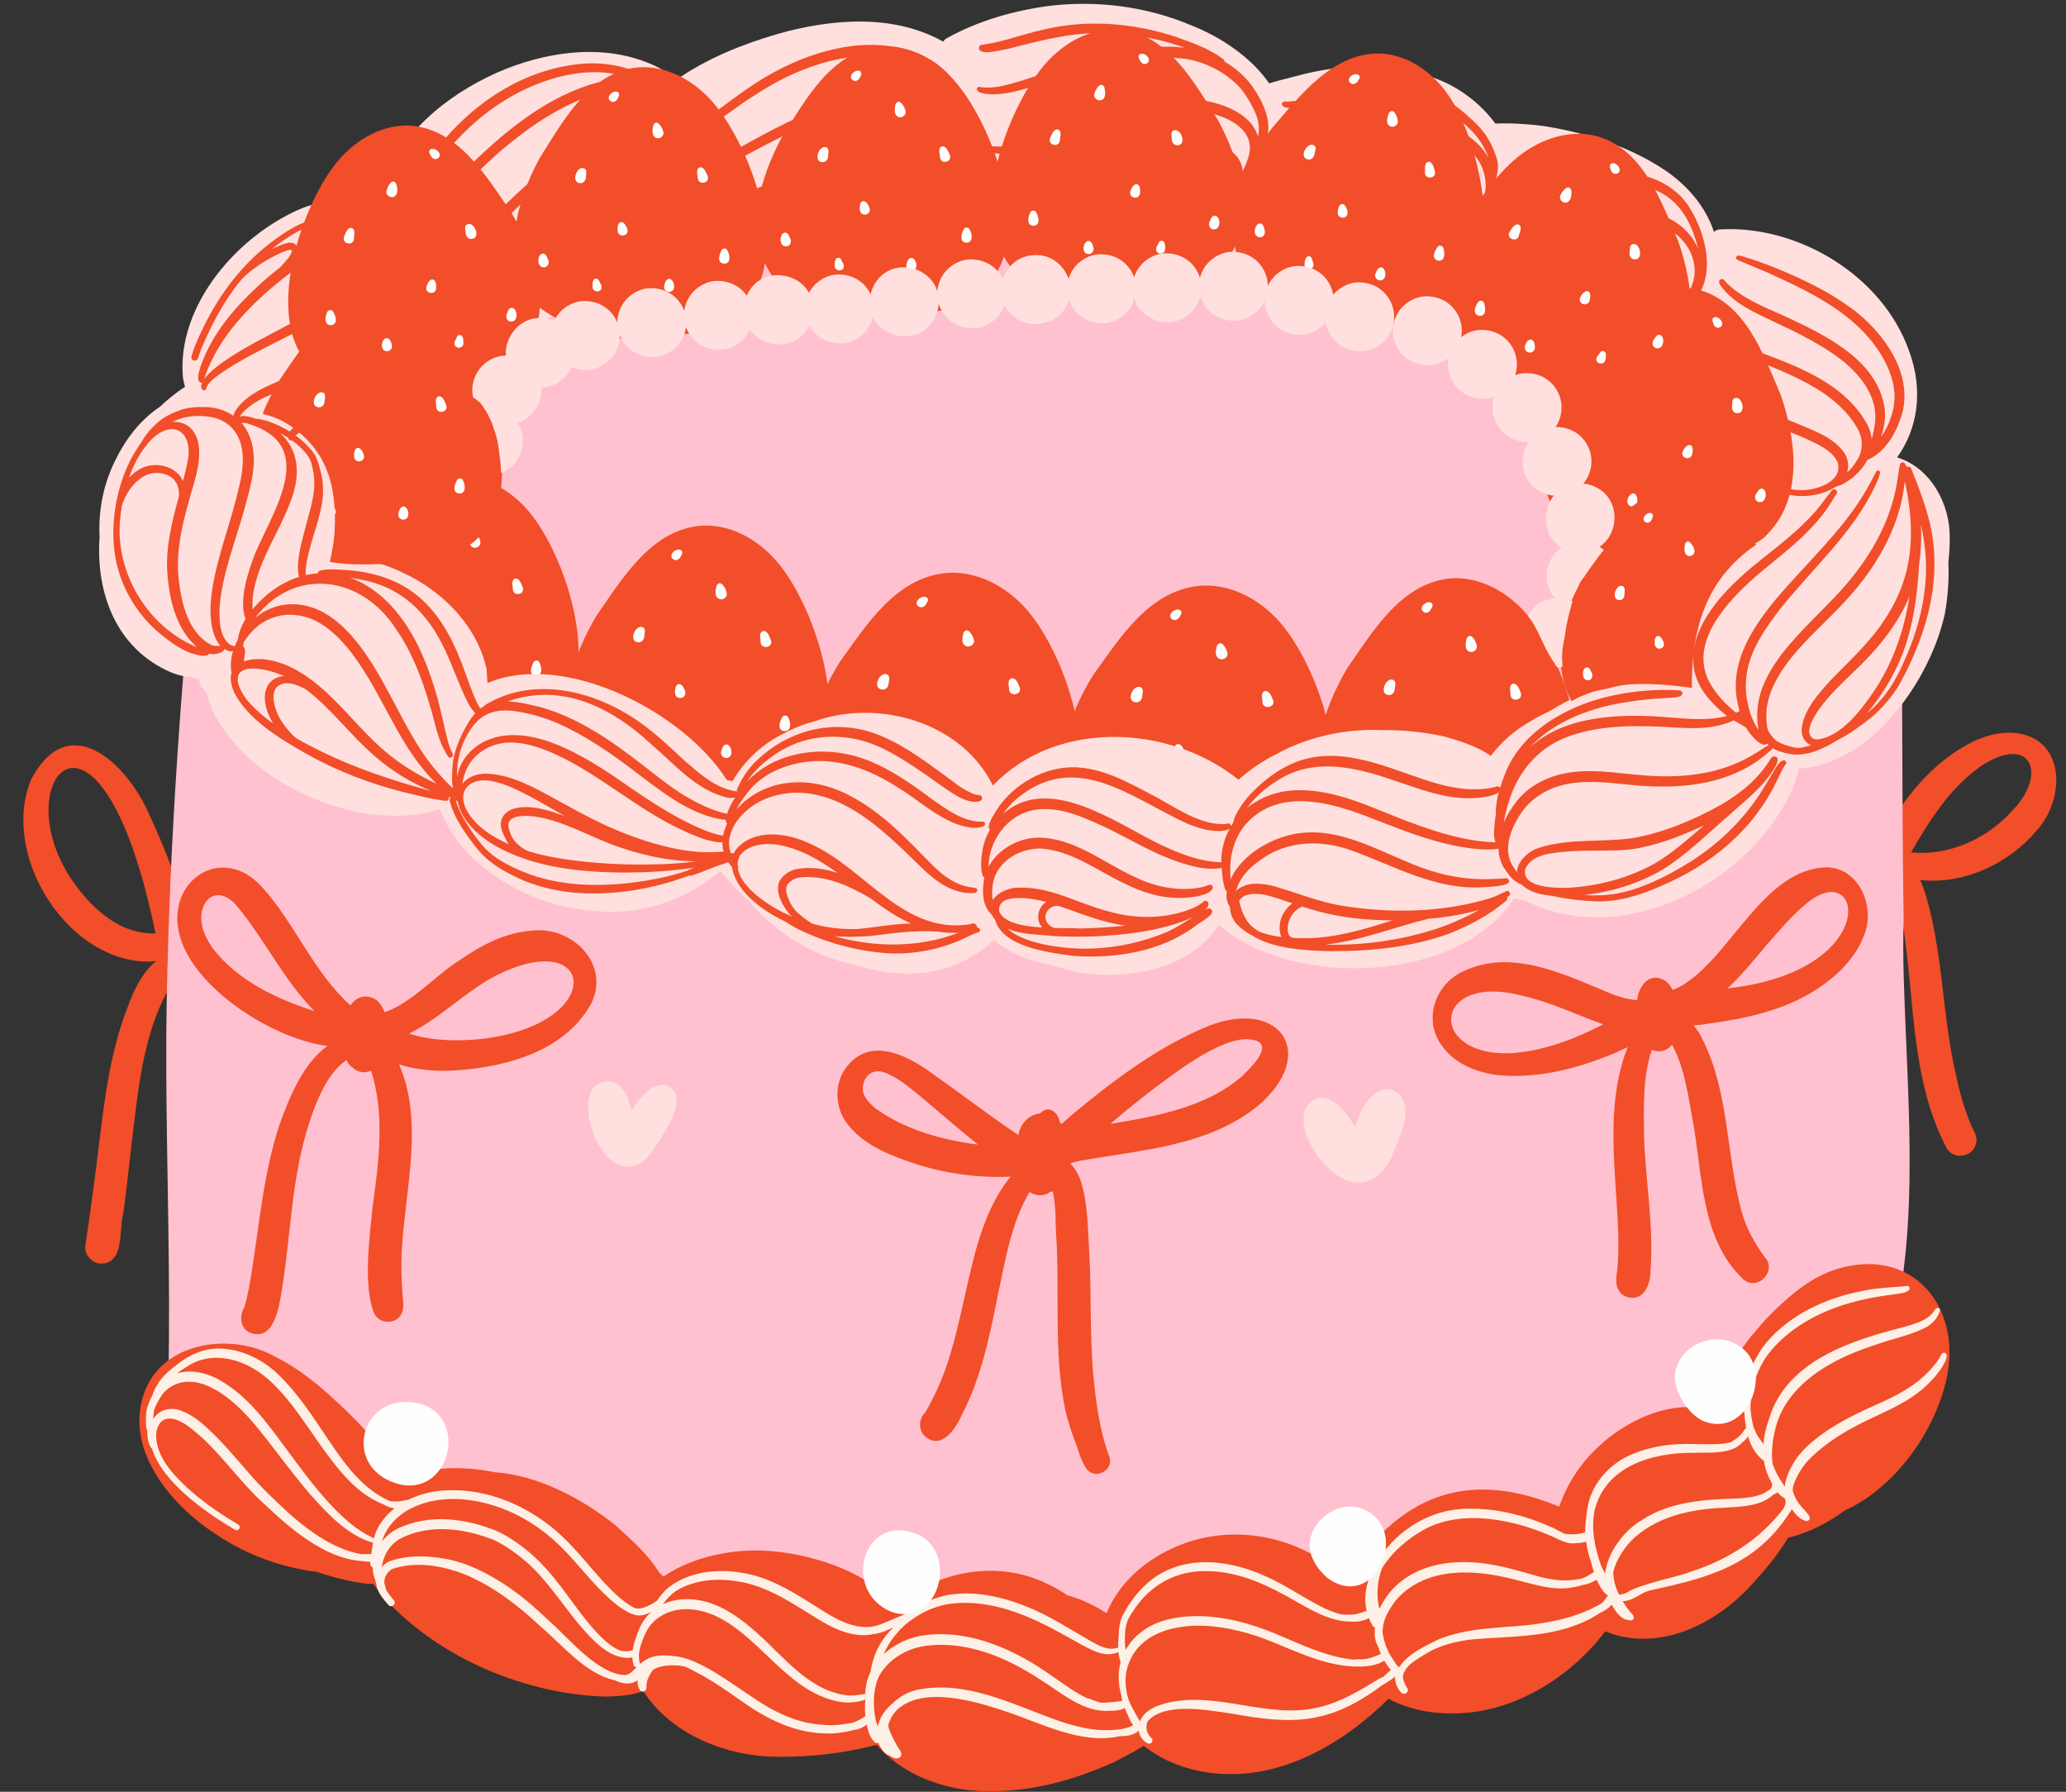 <?xml version="1.0" encoding="UTF-8"?>
<!DOCTYPE svg PUBLIC '-//W3C//DTD SVG 1.0//EN'
          'http://www.w3.org/TR/2001/REC-SVG-20010904/DTD/svg10.dtd'>
<svg height="752.9" preserveAspectRatio="xMidYMid meet" version="1.0" viewBox="-9.8 -1.6 868.3 752.9" width="868.3" xmlns="http://www.w3.org/2000/svg" xmlns:xlink="http://www.w3.org/1999/xlink" zoomAndPan="magnify"
><rect x="-9.8" y="-1.6" width="868.3" height="752.9" fill="#333333" stroke="none"/><g
  ><g id="change1_1"
    ><path d="M19.32,366.5c8.16,12.42,20.31,24.59,36.22,24.12-22.75-111.03-62.64-65.59-36.22-24.12ZM52.79,340.33c4.24,9.16,19.9,44.13,14.88,52.05,1.33,3.37.16,5.65-2.15,7.17,2.88,1.24,3.4,4.99-.88,8.88-14.19,20.24-16.15,46.64-19.14,70.54-1.07,9.67-2.12,19.34-3.43,28.98-2.04,7.06.75,21.9-9.98,21.4-3.66-.47-6.58-4.01-6-7.74,1.49-9.52,2.75-19.07,4-28.62,3.29-24.61,4.96-49.84,14.41-73.08,3.33-9.04,7.44-14.58,11.27-17.64-1.85.16-3.57.19-4.89.16-33.74-1.47-60.64-45.97-47.45-76.77,15.8-29.58,40.02-6.54,49.37,14.67Z" fill="#f24e29"
    /></g
    ><g id="change1_2"
    ><path d="M836.03,338.95c14.9-15.5,7.65-32.21-12.94-18.86-13.13,9.04-21.91,22.9-29.71,36.48,2.45.26,4.92.25,7.38.14,13.54-1,26.25-7.7,35.27-17.77ZM836.01,306.28c22.32,1.54,22.5,27.27,10.34,40.94-11.81,14.04-30.7,22.99-49.13,20.95.46,1.13.9,2.23,1.35,3.26,8.46,25.53,7.6,52.98,13.76,79,1.4,6.72,3.28,13.33,5.87,19.69,1.04,3.08,3.3,5.32,2.53,8.61-1.03,5.73-9.18,7.31-12.28,2.32-18.97-35.74-11.56-78.96-23.71-116.75-.88-1.82-.49-4.13.77-5.51-6.79-2.51-4.4-10.26-.63-15,5.64-8.92,12.18-17.38,20.21-24.28,8.64-7.13,19.32-13.75,30.92-13.22Z" fill="#f24e29"
    /></g
    ><g id="change2_1"
    ><path d="M790.27,384.68c-2.09,59.2,16.55,165.25-23.93,209.82-40.07,51.17-104.6,75.93-165.62,92.28-66.29,18.15-135.49,22.99-203.99,21.73-77.04-1.07-151.54-23.19-223.39-49.38-33.76-12.93-69.04-25.51-97.25-48.75-16.89-13.59-14.97-29.57-14.88-49.11.33-43.04-1.35-86.07-1.12-129.1.73-68.11,5.33-136.15,11.91-203.94.68-4.34.45-9.05,1.7-13.28-.45-.59-.77-1.32-.92-2.22-.57-5.98,6.8-6.18,11.05-6.69,18.15-2.06,36.68-1.66,55.04-.61,73.11.58,146.19-1.2,219.23-4.97,131.44-3.46,262.72-11.22,394.11-15.22,10.36.47,21.64-.47,31.07,4.5,5.61,3.38,3.25,10.46,3.96,15.88.38,5.74.53,11.48,1.66,17.12,1.08,53.98.5,107.97,1.37,161.95Z" fill="#ffc1cf"
    /></g
    ><g id="change1_3"
    ><path d="M762.13,531.67c31.92-9.87,53.52,16.14,45.82,47.65-5.31,21.44-20.94,43.05-40.57,52.93-.55.24-1.1.47-1.65.7-7.34,5.41-15.47,9.56-24.06,11.63-3.91,6.66-9.01,12.75-14,18.26-14.36,16.53-36.4,28.31-57.82,22.76-1.76-.5-3.44-1.07-5.01-1.72-15.3,20.3-39.96,34.78-64.5,34.47-10.13.07-19.17-2.18-26.57-6.13-.1.09-.19.18-.29.27-19.12,18.83-44.83,33.66-72.06,31.11-12.26-1.07-22.55-5.35-30.53-11.59-4.4,2.77-9.17,5.06-12.66,6.9-16.79,7.53-34.36,12.37-52.68,12.12-18.54.13-36.57-7.28-46.9-19.48-13.57,3.54-27.78,5.24-41.71,5.03-21.24-.02-44.8-9.34-56.44-27.7-4.15,2.08-11.7,2.3-15.53,2.44-33.41-.98-69.29-15.59-92.8-40.89-1.94-2.17-3.61-4.33-5.01-6.47-1.32-.01-2.63-.09-3.89-.19-6.55-.95-13.25-2.62-19.91-4.87-14.81-1.84-29.4-7.07-42.07-15.6-19.74-12.55-39.96-37.18-29.83-61.25,8.51-20.18,36.29-23.6,54.04-13.76,13.51,6.72,24.45,17.06,35.01,27.65,4.26,4.9,13.99,14.24,21.15,23.07,6.59-2.7,14.33-4.05,22.53-3.64,4.7.14,9.31.7,13.82,1.64,18.15,1.21,36.62,10.98,50.6,22.09,6.25,5.64,13.89,12.28,18.58,20.02.61.58,1.23,1.16,1.83,1.75,7.05-4.83,15.69-8.01,24.1-9.55,15.73-3.18,32.46-.74,47.55,4.75,7.18,2.6,19.05,8.69,27.24,16.4,17-14.29,42.05-18.58,62.39-8.57,3.02,1.39,5.84,3.02,8.49,4.84,1.67.48,3.33,1.02,4.97,1.6,4,1.58,7.88,3.54,11.51,5.9,4.46-10.74,13.33-20.47,27.22-27.05.02-.01.05-.02.07-.03,0,0,.02,0,.03-.01.02-.01.05-.02.07-.03.03-.02.06-.03.09-.04,21.43-10,46.58-6.82,65.39,6.5,3.19,1.48,6.42,3.04,9.48,4.83,1.74-3.54,4-7.11,6.81-10.67,22.29-26.84,48.65-31.18,79.44-18.91-.16-.06-.33-.12-.49-.18.7.28,1.41.54,2.13.81,3.19-9.2,8.71-17.92,15.99-24.65,1.73-1.71,3.61-3.34,5.63-4.88,10.84-8.17,24.28-13.7,37.61-11.97,2.17.35,4.64.94,6.81,1.97.94-4.67,2.39-9.27,4.26-13.72,2.63-7.74,7.11-14.9,12.72-21.03,2.23-2.73,4.61-5.33,7.11-7.76,7.65-7.47,16.28-14.63,26.48-17.73Z" fill="#f24e29"
    /></g
    ><g id="change3_1"
    ><path d="M146.48,649.69c.14-1.03.29-2.05.48-3.06-10.94-3.08-19.53-12.64-26.85-20.85-6.32-7.38-12.06-15.22-18.04-22.87-6.26-8.03-13.05-16.06-22.13-20.99-4.32-2.36-9.41-3.74-14.27-2.43-3.31.98-6.43,3.11-8.11,6.17-1.2,1.89-2.04,3.54-2.6,5.23-.21,1.27-.33,2.55-.39,3.83,2.48-4.11,7.68-5.43,12.42-3.29,5.05,2,9.04,5.82,12.93,9.49,7.4,7.32,13.71,15.64,20.96,23.1,10.46,10.35,22.26,21.81,36.5,26.32,1.52.44,3.05.82,4.6,1.13,1.41,0,2.81-.05,4.22-.1-.01,0-.02,0-.03,0,.02,0,.05,0,.07,0,.08-.56.16-1.12.25-1.67ZM156,632.21c-.21-.04-.41-.08-.62-.13-.77-.09-2.82-.72-4.08-1.58-24.56-9.38-34.48-48.89-58.5-59.02-7.35-3.14-15.4-3.7-22.56.26-1.91,1.13-3.83,2.36-5.64,3.74,6.16-1.85,13.18-.18,19.04,3.51,11,6.52,18.63,17.13,26.12,27.22l-.07-.1c6.57,8.85,12.98,17.84,20.64,25.79,4.57,4.7,9.53,9.15,15.44,12.1.5.3,1.05.54,1.58.81.47-1.85,1.14-3.64,2.16-5.3,1.73-2.85,3.93-5.29,6.47-7.31ZM257.71,698.95c-.52-.03-1.02-.35-1.19-.86-.34-1.09-.52-2.2-.56-3.31-.44.14-.91.22-1.37.26,0,0-.01,0-.02,0-.04,0-.08,0-.12,0-.43.03-.85.01-1.25-.04-.34-.02-.68-.06-1.02-.12,0,0,0,0-.01,0-.1-.01-.21-.03-.31-.05-.01,0-.02,0-.04,0-7-1.16-12.74-7.57-17.21-12.6-5.96-6.99-11.05-14.67-17.18-21.52-4.06-4.63-8.78-8.66-13.92-12-2.28-1.41-4.57-2.85-7.12-3.75-11.88-4.45-25.76-6.11-37.47-.28-4.65,2.34-7.65,7.11-8.25,12.22.77-.91,1.68-1.68,2.68-2.23,7.83-3.01,16.52-2.65,24.64-1.16,8.39,1.62,16.18,5.5,23.31,10.05,7.1,4.47,13.46,10,19.5,15.79,8.29,7.23,18.65,20.26,29.75,22.67.78.08,1.56.14,2.33.26,2.05-.27,3.48-1.89,4.85-3.32ZM264.03,675.61c-1.74,1-3.62,1.7-5.66,1.58-2.04-.19-3.91-1.09-5.63-2.16-1.15-.69-2.29-1.44-3.31-2.31-7.38-5.6-14.83-15.28-19.9-20.64-5.68-6.27-12.23-11.79-19.67-15.85-14.75-8.21-35.39-11.88-50.21-2.08-4.53,3.31-7.41,7.09-8.96,11.97,2.08-2.68,4.91-4.78,8.05-6.05,11.34-4.92,24.31-3.87,35.8,0,3.22,1.05,6.32,2.34,9.16,4.16,6.26,3.78,11.89,8.56,16.68,14.08,7.89,8.84,13.83,19.29,22.22,27.71,2.46,2.44,5.28,4.8,8.53,6.05,1.67.3,3.41.3,4.99-.27.32-2.3,1.06-4.56,1.88-6.7,1.19-3.65,3.15-6.99,6.03-9.48ZM353.64,719.65c.08-.07.17-.14.25-.21-.23-2.27-.23-4.57.01-6.85-3.19,1.06-6.61,1.45-9.96,1.04-21.55-3.41-32.68-25.29-50.78-35.12-7.62-4.15-17.65-5.84-25.3-.95-4.08,2.3-6.21,6.15-7.74,10.41-1.02,2.69-1.76,5.6-1.2,8.48.05.28.12.55.2.82.03.1.05.21.05.32,1.07-.89,2.23-1.67,3.47-2.29,2.78-1.38,6.86-1.58,10.72-1.02,10.07.66,23.49,11,31.56,16.27,9.14,6.37,19.24,11.87,30.56,12.54,4.4.55,8.73.01,13.01-.78,1.84-.63,3.59-1.49,5.14-2.65ZM365.62,682.28s.03-.03.04-.04c-.68.34-1.37.66-2.07.95-2.07.93-4.28,1.68-6.54,1.88-1.18.27-2.39.42-3.61.44-10.62.05-19.35-6.96-28.08-12.11-7.76-4.74-15.97-9.16-25.08-10.48-8.76-1.52-18.26-.73-25.96,3.98-2.19,1.49-4.01,3.45-5.54,5.61,5.75-2.74,12.73-2.65,18.75-.9,8.02,2.43,14.83,7.57,20.99,13.11,11.11,9.9,21.4,23.63,36.94,25.96,2.86.42,5.65-.02,8.42-.55.03-3.3.81-6.38,2.16-9.18,1.02-6.66,3.71-12.56,8.39-17.43.39-.42.79-.83,1.19-1.24ZM461.87,713.04c-.16-.65-.28-1.3-.35-1.97-.68-2.49-1.12-5.03-1.15-7.61-.06-2.22.23-4.43.81-6.57-.44-1.23-.74-2.7-.91-4.31-.02.01-.04.02-.06.03-1.24.47-2.52.86-3.86.89-4.39.11-8.08-2.24-11.81-4.12-4.1-2.22-8.15-4.6-12.28-6.75-13.46-7.09-28.88-12.67-44.25-10.07-6.28,1.15-12.19,4.28-17.08,8.3-.85.76-1.67,1.52-2.47,2.3-.72.81-1.42,1.64-2.1,2.48-1.97,2.4-3.58,5.07-4.81,7.91,4.84-4.53,11.4-7.46,18-8.13,19.4-2.22,38.13,6.69,53.51,17.72,4.66,3.18,9.27,6.69,14.43,9.01.2-.05.42-.04.61.04,1.22.53,2.47,1.01,3.74,1.39,1.41.52,2.9.25,4.36.16,2.08-.19,3.81-.24,5.68-.7ZM463.42,724.51c1.05-.26,2.06-.66,3.02-1.16-1.27-1.77-2.07-3.89-2.96-5.85-.2-.46-.4-.93-.59-1.39-1.83.97-4.03,1.21-6.08,1.12-.01,0-.02,0-.04,0-11.01,1.01-20.34-7.48-29.25-12.98-14.15-9.41-31.21-16.63-48.49-14.23-8.36,1.13-16.26,6.21-19.79,13.52-.86,2.23-1.38,4.59-1.62,6.99-.35,3.45-.1,6.99.57,10.36.24,1.01.55,2,.98,2.96.27-1.3.71-2.56,1.29-3.75,1.14-2.27,2.8-4.23,4.77-5.87,3.24-3.14,7.34-5.41,11.81-6.03,19.25-3.37,37.6,5.76,55.18,12.23,7.23,2.68,14.86,4.93,22.62,5.01.15-.07.32-.1.49-.09.56.04,1.14.06,1.72.05,1.39-.1,2.78-.22,4.17-.39.76-.13,1.5-.3,2.19-.5ZM570.55,693.32s0-.01,0-.02c-.37-.86-.69-1.74-.97-2.64,0,0,0,0,0,0-.32-.61-.62-1.23-.9-1.86-.65-1.62-.76-3.4-.69-5.13.01-.48.03-.96.05-1.44-.33-.07-.64-.26-.85-.54-.65-1.05-1.2-2.17-1.65-3.33-2.25,1.11-4.77,1.65-7.29,1.44-.25-.01-.51-.03-.76-.05-.85.01-1.71-.04-2.56-.13-9.23-1.25-17.05-6.86-25.11-11.12-9.38-5.21-19.62-9.33-30.45-9.86-14.65-.94-26.58,5.84-33.98,18.37-2.55,3.74-2.52,8.35-2.36,12.75.02.17.03.33.05.5.06.48.13.96.21,1.44,1.22-2.21,2.78-4.22,4.65-5.9,6.41-6.16,15.57-8.09,24.2-8.31,11.83-.22,23.46,3,34.32,7.46,10.45,4.4,20.89,9.54,32.29,10.79.21.02.42.05.63.07.23-.15.51-.22.8-.21,1.37.07,2.58.04,3.93-.09,1.8-.24,3.49-.96,5.18-1.58.36-.13.81-.37,1.27-.61ZM574.31,700.56c.15-.13.29-.27.42-.41-.3-.36-.58-.73-.85-1.09-.68-.92-1.32-1.88-1.9-2.88-2.07,1.46-5.56,2.29-7.62,2.34-.7.1-1.41.15-2.12.16-14.34.4-27.32-6.55-40.34-11.56-6.94-2.58-14.2-4.46-21.55-5.28-14.86-1.61-33.12,2.08-36.75,18.94-.45,2.4-.45,4.84-.12,7.24.1.19.15.41.1.64.22,1.36.55,2.71.95,4.04,1.06,2.69,2.64,5.18,3.97,7.71.25.48.52.91.79,1.32.22-.68.65-1.38.97-1.85,2.39-3.5,6.68-4.95,10.6-5.98,21.09-4.97,42.5,7.05,63.52,1.91,9.03-2.05,17.03-6.85,24.83-11.65.61-.34,1.51-.9,2.33-1.13.92-.84,1.83-1.7,2.78-2.5ZM659.79,659.12c.1-.07.21-.15.31-.21-.45-1.35-.85-2.72-1.18-4.11-1-2.74-1.72-5.69-2.11-8.63-1.24.45-2.65.6-3.82.62-.08,0-.16,0-.25,0h0c-4.1.82-7.9-1.98-11.59-3.38-4.42-1.86-8.91-3.45-13.36-4.6-12.58-3.21-26.73-4.14-38.55,2.01-6.41,3.42-13.93,9.46-18.21,16.61-2.06,5.31-2.41,11.23-1.19,16.81.1-.15.23-.27.39-.37,1.95-3.91,4.58-7.47,7.96-10.26,10.39-8.82,25.05-10.08,38.01-7.92,6.68,1.04,13.16,3.03,19.66,4.85,6.41,1.84,12.38,2.64,18.91,1.21.53-.17,1.06-.37,1.58-.58,1.2-.59,2.33-1.32,3.45-2.04ZM665.92,668.94s.05-.05.08-.07c-.02-.06-.04-.12-.05-.18-.27-.05-.54-.18-.78-.41-1.72-1.71-2.97-3.85-3.87-6.04-1.29.68-2.63,1.29-4.02,1.76-.52.13-1.05.24-1.58.33-2.07.62-4.19,1.08-6.34,1.36-7.12.81-14.1-1.44-20.93-3.16-11.36-3.01-23.49-4.85-35.05-1.85-6.68,1.8-12.79,5.43-17.05,10.85-2.3,3.25-4.66,6.95-4.94,10.99-.05.47-.12.95-.16,1.42.4,3.36,1.44,6.61,3.07,9.63.69,1.14,1.42,2.26,2.15,3.36.02.04.04.07.06.11.05.07.1.13.15.2.42.6.9,1.16,1.39,1.7.15-.15.32-.28.5-.36,3.35-5.31,11.53-9.03,16.38-11.37,11.98-4.85,24.78-4.67,37.37-5.94,9.69-1.13,19.43-3.06,28.13-7.6.95-.36,1.89-1.08,2.88-1.51.66-.63,1.26-1.32,1.77-2.08.27-.39.51-.82.85-1.15ZM734.36,624.08c.39-.51.65-1.21.6-2.26-.44-.83-.84-1.67-1.25-2.48-1.1-2.27-1.81-4.67-2.18-7.12-.06-.03-.12-.06-.18-.1-3.34-2.55-5.33-6.19-6.49-10.17-.62.99-1.45,1.83-2.39,2.53-4.56,5.31-14.6,4.13-20.92,4.4-17.01-.11-36.57,5.61-41.15,24.11-1.6,7.83.07,15.85,2.7,23.26.2.44.41.87.61,1.29.35.7.73,1.38,1.11,2.06.94-8.99,8.08-18.18,15.46-22.5,11.71-7.67,26-8.65,39.6-9.01,3.7-.2,7.5-.49,10.95-1.94.88-.2,2.29-1.4,3.52-2.06ZM740.69,629.61c-.05-.6-.22-1.18-.47-1.75-.21-.04-.41-.13-.6-.25-.89-.59-1.66-1.33-2.33-2.14-.62.41-1.28.76-1.95,1.09-5.3,4.95-13.72,4.88-20.67,5.39-14.04.56-28.98,3.76-39.16,14.14-3.08,3.35-6.14,8.06-7.28,12.87.01,3.32.96,6.53,2.42,9.52.42-.04.84-.08,1.24-.18.74-.18,1.44-.44,2.13-.73,4.9-3.47,23.44-7.12,26.19-8.55,15.56-4.87,29.09-13.31,39.19-26.22.02-.02.04-.04.06-.07t0,0c.58-.98,1.16-1.96,1.21-3.11ZM808.2,567.34c.76,1.91-1.69,5.38-2.68,6.85-4.17,5.89-9.93,10.46-16.21,13.95-6.29,3.54-13.03,6.19-19.39,9.6-7.05,3.76-13.82,8.25-19.44,13.96-2.63,2.79-4.67,6.1-6.11,9.65-.43,1.05-.72,2.19-.75,3.32.51,2.02,1.45,3.92,2.69,5.6,1.12,1.53,2.56,2.79,3.7,4.3.4.69,1.11,1.43.65,2.28-.31.61-1.1.88-1.71.59-2.55-.76-4.25-2.96-5.8-5.02.02.38-.11.77-.44,1.03-14.46,22.8-34.6,27.98-59.18,33.24-.9.32-1.8.63-2.66,1.05-2.69,1.52-5.55,3.42-8.7,3.5.93,1.53,1.98,3,3.07,4.38.59.8,1.72,1.45,1.64,2.56-.11,1.08-1.4,1.35-2.25.97-.16-.04-.33-.1-.48-.16-.42.05-.89-.05-1.29-.32-1.67-.78-2.88-2.26-3.91-3.74-.52-.72-.99-1.48-1.4-2.26-1.36,1.56-3.11,2.68-5,3.52-2.08,1.38-4.22,2.67-6.54,3.63-15.34,7.03-32.21,5.96-48.57,7.62-6.27.89-12.77,2.58-18.13,5.96-3.71,2.35-8.68,4.79-9.54,9.46.16,1.81,1,3.54,1.99,5.08,0,0,0,0,0,0,.5.97-.31,2.24-1.4,2.2-.95,0-1.62-.87-2.14-1.58-1.15-1.62-1.8-3.65-1.68-5.64-1.27,1.05-2.6,1.82-4,2.76-.56.35-1.13.71-1.72,1.03h0c-22.04,16.42-37.33,16.45-63.31,11.68-9.66-1.35-27.7-4.91-34.95,3.25-1.03,2.49-.6,5.08,1.67,7.18,1.01,1.13-.38,2.84-1.7,2.15-2.15-1.13-3.44-3.14-3.74-5.3-.02,0-.03-.01-.05-.02-2,1.91-5.1,2.33-7.94,2.28-16.34,3.77-33.56-5.77-48.97-10.75-12.14-4.04-32.2-9.82-43.32-1.4-.36.27-.69.54-1.01.8-1.89,1.88-3.3,4.08-3.96,6.69,0,.13,0,.25,0,.38h0c.04.25.1.48.15.72.71,2.49,2,4.76,3.22,7.03.67,1.43,2.13,2.67,2.1,4.33-.26,1.74-2.4,1.85-3.65,1.11-.49-.22-.95-.5-1.37-.81-1.89-.62-3.21-2.32-4.04-4.12-.05-.05-.1-.1-.15-.15-.25-.31-.32-.63-.27-.93-.01-.03-.02-.05-.03-.08-.54.17-1.14.12-1.66-.28-1.97-1.82-2.86-4.7-3.39-7.44-1.53,1.36-3.51,2.08-5.56,2.33,0,0,0,0,0,0-3.92,1.09-9.17,1.68-10.11,1.39-13.75.38-26.33-5.95-37.23-13.8-6.08-4.23-12.15-8.51-18.75-11.9-1.54-.83-3.11-1.68-4.73-2.35-.67-.06-1.41-.32-1.93-.35-1.95-.29-4.23-.24-6.08-.04-1.85.2-3.72.7-5.31,1.64-1.27,1.76-2.44,3.68-2.8,5.85-.09.61-.07,1.23-.07,1.85,0,1.47-1.96,2.14-2.78.86v.02c-.75-1.25-1.05-2.66-.98-4.06-1.19.83-2.58,1.36-4.37,1.32-1.72.02-3.44-.54-5.01-1.29-12.44-2.73-21.83-14.58-31.21-22.53-9.47-8.9-19.95-17.04-32.04-22.04-9.58-3.72-20.83-5.66-30.72-2.14-2.23,1.52-3.21,3.75-3.01,6.03.17.54.34,1.08.51,1.62.07.21.09.42.07.64.29.67.68,1.32,1.17,1.94.71.98,1.46,1.93,2.25,2.85,1.26,1.49-1.13,3.41-2.33,1.89-2.24-2.54-4.56-5.18-5.07-8.66-.01-.09-.02-.18-.03-.27-.21-.69-.41-1.38-.61-2.07-.63-1.52-.86-3.1-.83-4.69-.7-.26-1.12-.97-1.07-1.73.02-.22.04-.44.06-.66-.61,0-1.21-.07-1.88-.14-.31-.06-.78-.1-1.3-.16h0c-16.3-.97-30.81-14.03-42.21-24.73-11.27-10.41-19.56-23.78-32.19-32.69-2.3-1.31-4.77-2.77-7.52-2.46-3.92.42-5.29,5.07-4.9,8.43.49,5.45,3.43,10.34,6.95,14.4,5.3,6.14,11.56,11.11,18.14,15.73,3.14,2.15,6.15,4.05,9.31,5.92,1.47.84.32,3.04-1.2,2.28-11.29-6.61-30.56-19.69-35.02-34.21-.19-.07-.36-.2-.48-.41-1.29-2.25-1.46-4.85-1.46-7.3-.18-.16-.3-.38-.35-.63-.37-2.26-.3-4.58-.1-6.85.27-2.27,1.22-4.38,2.2-6.43.12-.24.24-.48.36-.73.6-1.8,1.4-3.52,2.5-5.09,1.95-3.27,5.23-5.79,8.15-8.04,5.04-4,11.28-6.73,17.8-6.52,8.6.24,16.83,4.07,23.22,9.72,7.68,7.03,13.68,15.7,19.4,24.28,7.71,11.38,15.67,24.41,28.67,30.05,2.65.56,5.45,0,8.08-.63,4.93-2.41,10.47-3.69,15.91-3.86,16.55-.74,32.82,5.99,45.34,16.53,7.73,6.45,13.75,14.56,20.53,21.93,3.79,4,7.73,8.08,12.6,10.75.32.14.64.28.98.4.9.12,1.82.09,2.76-.17,2.24-.58,4.22-1.72,6.1-3.01,1.35-1.98,2.89-3.82,4.66-5.42,10.42-8.22,25.28-8.47,37.52-4.88,10.56,3.21,19.68,9.64,28.97,15.39,5.18,3.11,10.87,5.99,17.06,5.94,1.35,0,2.67-.23,3.98-.51,4.39-1.41,8.5-3.55,12.81-5.15.22-.05.44-.02.62.07,1.56-1.23,3.19-2.35,4.91-3.35,13.48-8.36,30.46-5.37,44.43.16,9.82,3.82,18.59,9.67,27.69,14.87,3.2,1.73,6.88,3.87,10.61,2.69.21-.08.43-.08.63-.02-.07-1.66,0-3.39.2-5.09.05-2.85.38-5.66,1.54-8.28,2.37-4.48,5.26-8.72,8.82-12.23,9.86-9.9,23.43-12.1,36.7-9.31,8.61,1.66,16.62,5.37,24.19,9.7,5.14,2.93,10.14,6.12,15.48,8.67,2.16.99,4.41,1.87,6.73,2.43,1.9.27,3.84.18,5.74,0,1.83-.27,3.36-.84,5.02-1.46-.46-2.02-.64-4.1-.56-6.1.09-1.38.29-2.74.59-4.07,0,0,0-.01,0-.02.02-.11.04-.21.07-.32,0,0,0,0,0,0,.99-4.28,2.95-8.33,5.49-11.95,7.41-11.26,20.13-19.22,33.55-20.29,9.81-.73,19.71.83,29.03,3.9,2.92.97,5.79,2.09,8.61,3.31,2.14.76,4.19,2.12,6.32,3.14,2.33.39,4.75.3,7.03-.1-.04,0-.08.02-.12.02.64-.1,1.26-.38,1.88-.59-.06-2.22.08-4.37.46-6.37.09-1.59.29-3.17.62-4.75,2.09-10.13,9.91-18.31,19.4-21.94,6.99-2.85,14.55-3.95,22.04-4.01,3.37.01,6.73.13,10.1.14,2.93-.04,6.03-.04,8.82-1,.11-.11.23-.21.38-.29,1.49-.86,2.93-1.91,4.02-3.25.47-.67,1.03-1.67,1.74-2.25-.28-1.58-.46-3.18-.57-4.74-.39-2.53-.42-5.13-.09-7.82.6-5.96,2.07-11.85,4.99-17.11,3.15-6,8.07-10.85,13.44-14.88,9.66-7.18,21.02-11.26,32.7-13.39,5.27-.99,10.62-1.23,15.96-1.62.61-.03,1.25-.43,1.83-.07.59.37.6,1.2.14,1.68-1.09,1.06-3.01,1.28-4.39,1.5-1.81.25-3.77.53-5.56.77-4.94.67-9.83,1.69-14.63,3.05-13.34,3.76-26.38,10.8-34.89,22.01-4.03,5.61-6.14,12.19-6.88,18.97-.16,1.14-.22,2.29-.2,3.44.17,2.7.63,5.38,1.35,7.99,0,0,0,0,0,0,.46,1.15,1.01,2.27,1.58,3.36.58.87,1.18,1.72,1.79,2.57.23.33.47.66.7.99.27-3.38,1.04-6.74,2.13-9.89.04-.11.1-.21.17-.29.43-1.55.93-3.02,1.49-4.39,8.95-21.25,34.14-29.18,54.63-34.45,0,0,0,0,.01,0,.01,0,.02,0,.04-.01,0,0,0,0,0,0,3.74-1.09,7.65-2.01,10.85-4.31.84-.67,1.6-1.43,2.24-2.3.51-.76,1.4-2.22,2.41-1.26.29.32.34.82.1,1.18-.21.58-.42,1.16-.72,1.71-1.19,2.31-3.23,4.1-5.54,5.25-6.17,3.03-12.97,4.42-19.44,6.63-4.2,1.37-8.37,2.88-12.42,4.64.08-.04.17-.07.25-.11-13.85,5.99-27.52,15.91-31.19,31.31-1.18,4.78-1.79,9.79-1.13,14.64.15.45.31.89.49,1.33,1.02,2.61,2.38,4.84,3.9,7.12.22.37.46.73.71,1.09.29-3.23,1.76-6.53,3.27-9.21,2.2-4.1,5.77-7.59,9.3-10.45,8.82-7.2,19.26-11.83,29.56-16.43,6.75-3.12,13.52-7.05,18.58-12.51,1.66-1.84,3.32-3.72,4.55-5.88.27-.44.42-.93.74-1.33.47-.62,1.53-.6,1.88.14Z" fill="#fef0e6"
    /></g
    ><g id="change1_4"
    ><path d="M401.23,479.34c-8.23-6.53-16.1-13.49-24.16-20.21-4.71-3.79-9.39-7.99-15.15-10.09-5.77-2.2-10.1,2.98-8.9,8.55.79,2.62,2.92,4.56,4.86,6.37,12.57,9.1,28.11,13.46,43.35,15.39ZM512.3,450.55c2.66-2.77,12.34-11.46,6.49-14.61-4-1.61-8.51-.71-12.47.63-11.34,4.23-21.01,11.79-30.68,18.88-3.79,2.88-7.51,5.84-11.2,8.84-2.57,2.08-5.09,4.22-7.58,6.39,19.37-3.28,40.12-6.85,55.44-20.13ZM498.56,429.31c30.14-11.34,45.48,12.12,20.56,33.58-21.25,17.36-49.68,18.68-75.56,23.37-1.21.29-2.43.6-3.62.97,1.89,1.84,3.6,4.52,4.72,8.16,2.83,9.41,2.69,19.42,3.33,29.15.91,16.6.24,33.26,1.54,49.84,1.12,12.3,2.63,24.67,6.96,36.31,1.81,5.59-6.04,9.68-9.61,4.95-2.48-3.39-3.68-8.76-5.12-12.26-1.5-4.1-2.95-8.5-3.71-11.96-5.13-24.03-2.44-48.26-3.87-72.55-.54-6.41.02-13.47-1.53-19.81-.33.06-.67.09-1.03.09-2.57,2.07-6.14,1.87-8.73.11-7.87,13.26-10.32,29.58-13.54,44.48-3.33,16.66-6.85,33.57-14.72,48.78-2.56,5.91-8.68,15.54-15.76,9.36-2.84-2.77-2.59-7.37.25-10.04,1.73-2.91,3.24-5.98,4.71-9.03,6.1-13.17,9.06-27.45,12.25-41.53,3.65-16.19,7.37-33.11,17.43-46.68.49-.61.98-1.21,1.47-1.8-13.45.67-27.06-1.23-39.88-5.28-9.96-3.36-20.56-7.29-27.61-15.44-6.85-7.46-7.31-19.54-.13-26.94,10.39-11.13,25.8-2.28,35.65,5.09,11.82,8.24,23.22,17.13,35.21,25.12.76-4.62,4.17-8.57,9.11-9.07,3.28-3.77,7.55-.72,8.22,3.46.23.3.45.64.67,1.02,1.45-1.19,2.79-2.29,3.74-3.28,18.09-15.05,36.84-29.35,58.6-38.15Z" fill="#f24e29"
    /></g
    ><g id="change1_5"
    ><path d="M664,428.8c-11.09-3.9-21.7-9.15-33.21-11.8-38.52-10.6-41.11,25.16-5.99,23.97,13.81-.79,27.03-5.84,39.2-12.16ZM716.21,413.73c65.14-7.22,57.2-55.49,33.4-35.83-6.3,5.11-11.52,11.41-16.86,17.48-3.19,3.76-6.31,7.59-9.61,11.25-2.22,2.47-4.51,4.84-6.93,7.1ZM758.55,362.86c13.34.79,19.69,16.66,15.26,28.09-3.54,9.93-11.6,17.65-20.28,23.27-13.83,8.97-30.27,12.29-46.37,14.46-1.73.33-3.46.5-5.21.57.84,1,1.61,2.05,2.32,3.13,12.86,22.9,11.1,50.45,17.89,75.06,1.9,6.98,5.47,13.39,9.72,19.19,5.37,5.81-2.94,14.51-9,9.34-18.14-17.11-17.06-44.49-21.31-67.09.05.29.09.58.14.87-2.02-10.89-3.45-22.64-8.78-32.38-1.38,1.73-3.34,2.87-5.88,2.77-.97-.07-1.83-.28-2.6-.59-3.83,11.03-3.41,23.49-3.33,35.01.47,19.19,4.21,38.28,2.78,57.5.02,5.69-2.67,13.39-9.77,11.36-5.11-1.6-5.09-6.79-4.24-11.19.53-5.5.55-11.06.39-16.58-.94-25.5-5.68-52.97,4.02-77.25-1.3.57-2.53,1.12-3.57,1.69-15.91,6.91-33.57,11.78-51.03,10.06-8.92-1.13-18.18-4.71-23.47-12.34-8.02-10.6-3.02-25.66,8.64-31.1,20.64-10.18,43.33,1.38,62.68,9.36,3.44,1.31,7.04,2.36,10.69,2.57.73-6.11,5.28-12.14,11.88-8.1,1.36,1.08,2.36,2.4,3.09,3.86,1.57-.65,3.09-1.39,4.56-2.26,8.2-5.29,14.39-12.96,20.51-20.43,10.47-12.45,22.4-28.79,40.27-28.87Z" fill="#f24e29"
    /></g
    ><g id="change1_6"
    ><path d="M122.34,423.24c-12.92-13-20.74-29.87-32.36-43.87-5.08-6.57-12.81-6.9-14.97,2.05-1.05,5.67,1.59,11.23,4.82,15.75,10.59,13.44,26.57,21.01,42.51,26.07ZM191.34,435.09c54.98-5.71,49.46-48.89,6.2-26.16-12.54,6.8-22.57,17.47-35.39,23.78,9.4,3.05,19.41,3.22,29.18,2.39ZM213.83,389.44c16.88-1.96,33.05,14.06,24.8,30.72-11.57,21.01-38.45,27.39-60.76,28.2-6.7.03-13.55-.66-19.96-2.68,10.52,23.85,2.58,52.63,1.17,78.05-.33,6.09-.19,12.19.27,18.27.12,2.83.92,5.87-.43,8.51-2.27,4.54-9.55,4.36-11.49-.4-4.74-11.19-1.85-32.71-.56-45,2.67-19.37,5.07-38.56-.69-56.83-2.47,1.11-5.36.96-7.81-1.3-1.22-.81-2-1.89-2.51-3.13-12.84,8.29-19.03,36.62-21.19,49.61-2.52,15.63-3.48,31.78-6.08,47.34-1.09,7.11-3.38,21.72-13.61,17.48-4.05-2.13-4.19-7.08-2.02-10.63,1.26-4.51,2.09-9.1,2.85-13.72,3.41-21.06,5.13-42.51,11.82-62.84,4.27-11.69,9.76-25.67,20.18-33.16-23.32-3.08-56.61-24.55-62.17-46.79-5.86-22.54,17.75-38.55,34.49-20.2,13.99,15.24,21.8,36.07,37.35,49.91.67-.97,1.5-1.84,2.53-2.57,2.77-1.82,6.64-1.41,9.03.86,1.3,1.36,2.19,2.92,2.77,4.59,11.01-3.56,22.2-16.06,30.93-21.44,9.47-6.56,19.53-12.02,31.09-12.85Z" fill="#f24e29"
    /></g
    ><g id="change2_2"
    ><path d="M783.06,200.33c9.98,33.44-5.57,62.54-29.61,84.61-5.5,5.8-11.57,11.05-17.76,15.69-81.25,60.03-192.15,67.01-289.96,66.27-100.89-3.41-259.21-26.96-329.05-105.36-24.34-27.23-35.09-68.28-20.04-102.55,37.19-75.2,143.74-104.27,220.47-117.58,86.59-15.66,176.42-11.05,260.18,16.48,48.33,16.11,113.58,44.14,158.09,82.47,21.59,16.64,38.88,36.22,47.69,59.98Z" fill="#ffc1cf"
    /></g
    ><g id="change1_7"
    ><path d="M158.64,310.56c-5.36-1.18-9.68-4.45-13.94-7.6-4.2-2.87-9.04-5.36-11.46-10.04-11.44-17.91-3.61-41.07,6.4-57.97,10.41-15,22.17-35.29,42.86-36.47,12.8-.44,24.35,7.24,31.67,16.98,14.07,18.63,27.43,59.99,12.97,80.6-8.01,13.15-24.42,15.43-38.84,15.74-9.89.13-19.97,1.04-29.67-1.24Z" fill="#f24e29"
    /></g
    ><g id="change4_1"
    ><path d="M138.54,280.55c-1.6-.91-1.42-4.24,0-5.2,1.56-.96,2.41.58,2.75,1.85,0-.02-.01-.04-.02-.05h0c1.27,1.96-.33,4.55-2.72,3.4Z" fill="#fffefe"
    /></g
    ><g id="change4_2"
    ><path d="M171.2,266.84c-.31-4.75,2.92-4.95,4.1-.55.65,2.93-3.9,3.56-4.1.55Z" fill="#fffefe"
    /></g
    ><g id="change4_3"
    ><path d="M215.23,282.33c-3.02-.5-1.72-4.11-.65-5.82.77-1.08,2.63-.39,2.46.91.02-.1.01-.2,0-.29-.01-.05-.02-.11-.04-.16-.02-.05-.04-.1-.05-.15.97,1.89,1.47,5.71-1.73,5.51Z" fill="#fffefe"
    /></g
    ><g id="change4_4"
    ><path d="M205.76,246.27c.05-1.51-.94-4,.92-4.77,1.94-.27,2.73,2.54,3.28,3.93.73,2.81-3.75,3.71-4.21.84Z" fill="#fffefe"
    /></g
    ><g id="change4_5"
    ><path d="M156.16,246.1c-3.91-.44-1.01-7.38,1.93-6.17,1.44.61.78,2.36.68,3.51.05,1.43-1.01,2.89-2.61,2.66Z" fill="#fffefe"
    /></g
    ><g id="change4_6"
    ><path d="M188.71,228.27c-1.73-1.08-1.17-3.63-.75-5.28,1.68-2.84,3.7,1.18,4.06,2.82.56,1.82-1.65,3.47-3.31,2.46Z" fill="#fffefe"
    /></g
    ><g id="change4_7"
    ><path d="M191.6,293.28c-1.27-.13-2.12-1.42-1.79-2.59.28-1.29,1.07-3.53,2.84-2.71,1.89,1.3,1.99,5.58-1.04,5.3Z" fill="#fffefe"
    /></g
    ><g id="change4_8"
    ><path d="M159.73,290.05c0-.99-.05-2.09.48-2.97.48-.88,1.97-.77,2.26.22.4,1.1,1.4,2.24.91,3.44-.74,1.81-3.65,1.27-3.66-.7Z" fill="#fffefe"
    /></g
    ><g id="change4_9"
    ><path d="M170.4,212.19c-2.23-1.7,1.35-4.86,3.22-3.65.81.59.51,1.6,0,2.29-.48,1.28-1.92,2.34-3.22,1.36Z" fill="#fffefe"
    /></g
    ><g id="change1_8"
    ><path d="M260.85,334.69c-5.58-1.22-10.07-4.59-14.5-7.83-4.37-2.96-9.4-5.52-11.93-10.34-11.91-18.45-3.76-42.3,6.66-59.71,10.83-15.45,23.07-36.35,44.6-37.57,13.32-.45,25.34,7.46,32.95,17.49,14.64,19.19,28.54,61.8,13.5,83.03-8.34,13.54-25.41,15.9-40.42,16.22-10.29.14-20.78,1.07-30.87-1.28Z" fill="#f24e29"
    /></g
    ><g id="change4_10"
    ><path d="M239.93,303.77c-1.67-.94-1.48-4.37,0-5.36,1.62-.99,2.51.59,2.86,1.91,0-.02-.01-.04-.02-.05,0,0,0,0,0-.01,1.32,2.04-.35,4.7-2.83,3.51Z" fill="#fffefe"
    /></g
    ><g id="change4_11"
    ><path d="M273.92,289.65c-.33-4.89,3.04-5.1,4.26-.56.68,3.02-4.05,3.67-4.26.56Z" fill="#fffefe"
    /></g
    ><g id="change4_12"
    ><path d="M319.74,305.61c-3.15-.52-1.79-4.23-.67-5.99.8-1.11,2.74-.4,2.56.94.02-.1.02-.21,0-.3-.01-.06-.02-.11-.04-.17-.02-.05-.04-.1-.06-.15,1,1.95,1.52,5.88-1.8,5.68Z" fill="#fffefe"
    /></g
    ><g id="change4_13"
    ><path d="M309.88,268.47c.06-1.56-.98-4.12.96-4.91,2.02-.28,2.84,2.62,3.42,4.05.76,2.89-3.9,3.82-4.38.86Z" fill="#fffefe"
    /></g
    ><g id="change4_14"
    ><path d="M258.28,268.29c-4.07-.45-1.05-7.61,2.01-6.35,1.5.63.81,2.43.7,3.61.05,1.47-1.05,2.98-2.71,2.74Z" fill="#fffefe"
    /></g
    ><g id="change4_15"
    ><path d="M292.15,249.92c-1.8-1.11-1.22-3.74-.78-5.44,1.75-2.92,3.86,1.21,4.22,2.9.58,1.87-1.71,3.58-3.44,2.53Z" fill="#fffefe"
    /></g
    ><g id="change4_16"
    ><path d="M295.15,316.88c-1.32-.13-2.21-1.46-1.87-2.67.3-1.33,1.11-3.64,2.95-2.79,1.96,1.34,2.07,5.75-1.09,5.46Z" fill="#fffefe"
    /></g
    ><g id="change4_17"
    ><path d="M261.99,313.55c0-1.02-.05-2.15.5-3.05.5-.91,2.05-.8,2.35.23.41,1.13,1.45,2.31.95,3.55-.77,1.87-3.79,1.31-3.8-.72Z" fill="#fffefe"
    /></g
    ><g id="change4_18"
    ><path d="M273.09,233.36c-2.32-1.75,1.41-5.01,3.35-3.76.84.61.53,1.65,0,2.36-.5,1.32-2,2.41-3.35,1.41Z" fill="#fffefe"
    /></g
    ><g id="change1_9"
    ><path d="M363.54,354.52c-5.77-1.22-10.43-4.59-15.01-7.83-4.53-2.96-9.73-5.52-12.34-10.34-12.32-18.45-3.89-42.3,6.9-59.71,11.21-15.45,23.88-36.35,46.17-37.57,13.78-.45,26.23,7.46,34.11,17.49,15.15,19.19,29.55,61.8,13.97,83.03-8.63,13.54-26.3,15.9-41.84,16.22-10.65.14-21.51,1.07-31.96-1.28Z" fill="#f24e29"
    /></g
    ><g id="change4_19"
    ><path d="M341.9,323.61c-1.73-.94-1.53-4.37,0-5.36,1.68-.99,2.6.59,2.96,1.91,0-.02-.01-.04-.02-.05,0,0,0,0,0-.01,1.37,2.04-.36,4.7-2.92,3.51Z" fill="#fffefe"
    /></g
    ><g id="change4_20"
    ><path d="M377.07,309.49c-.34-4.89,3.14-5.1,4.41-.56.7,3.02-4.2,3.67-4.41.56Z" fill="#fffefe"
    /></g
    ><g id="change4_21"
    ><path d="M424.5,325.44c-3.26-.52-1.85-4.23-.7-5.99.83-1.11,2.83-.4,2.65.94.02-.1.02-.21,0-.3-.01-.06-.03-.11-.04-.17-.02-.05-.04-.1-.06-.15,1.04,1.95,1.58,5.88-1.86,5.68Z" fill="#fffefe"
    /></g
    ><g id="change4_22"
    ><path d="M414.3,288.3c.06-1.56-1.01-4.12.99-4.91,2.09-.28,2.94,2.62,3.54,4.05.79,2.89-4.04,3.82-4.53.86Z" fill="#fffefe"
    /></g
    ><g id="change4_23"
    ><path d="M360.88,288.12c-4.21-.45-1.09-7.61,2.08-6.35,1.55.63.84,2.43.73,3.61.06,1.47-1.09,2.98-2.81,2.74Z" fill="#fffefe"
    /></g
    ><g id="change4_24"
    ><path d="M395.94,269.75c-1.87-1.11-1.26-3.74-.81-5.44,1.81-2.92,3.99,1.21,4.37,2.9.6,1.87-1.77,3.58-3.56,2.53Z" fill="#fffefe"
    /></g
    ><g id="change4_25"
    ><path d="M399.05,336.71c-1.37-.13-2.28-1.46-1.93-2.67.31-1.33,1.15-3.64,3.06-2.79,2.03,1.34,2.14,5.75-1.12,5.46Z" fill="#fffefe"
    /></g
    ><g id="change4_26"
    ><path d="M364.72,333.39c0-1.02-.05-2.15.52-3.05.51-.91,2.13-.8,2.44.23.43,1.13,1.5,2.31.99,3.55-.79,1.87-3.93,1.31-3.94-.72Z" fill="#fffefe"
    /></g
    ><g id="change4_27"
    ><path d="M376.21,253.19c-2.4-1.75,1.45-5.01,3.46-3.76.87.61.55,1.65,0,2.36-.52,1.32-2.07,2.41-3.47,1.41Z" fill="#fffefe"
    /></g
    ><g id="change1_10"
    ><path d="M470.09,359.9c-5.77-1.22-10.42-4.59-14.99-7.83-4.52-2.96-9.72-5.52-12.33-10.34-12.31-18.45-3.89-42.3,6.89-59.71,11.2-15.45,23.86-36.35,46.12-37.57,13.77-.45,26.2,7.46,34.07,17.49,15.13,19.19,29.52,61.8,13.96,83.03-8.62,13.54-26.28,15.9-41.8,16.22-10.64.14-21.48,1.07-31.92-1.28Z" fill="#f24e29"
    /></g
    ><g id="change4_28"
    ><path d="M448.47,328.99c-1.72-.94-1.53-4.37,0-5.36,1.67-.99,2.59.59,2.95,1.91,0-.02-.01-.04-.02-.05,0,0,0,0,0-.01,1.37,2.04-.36,4.7-2.92,3.51Z" fill="#fffefe"
    /></g
    ><g id="change4_29"
    ><path d="M483.61,314.87c-.34-4.89,3.14-5.1,4.41-.56.7,3.02-4.19,3.67-4.41.56Z" fill="#fffefe"
    /></g
    ><g id="change4_30"
    ><path d="M530.99,330.82c-3.25-.52-1.85-4.23-.7-5.99.83-1.11,2.83-.4,2.64.94.02-.1.02-.21,0-.3-.01-.06-.03-.11-.04-.17-.02-.05-.04-.1-.06-.15,1.04,1.95,1.58,5.88-1.86,5.68Z" fill="#fffefe"
    /></g
    ><g id="change4_31"
    ><path d="M520.8,293.68c.06-1.56-1.01-4.12.99-4.91,2.09-.28,2.93,2.62,3.53,4.05.79,2.89-4.04,3.82-4.53.86Z" fill="#fffefe"
    /></g
    ><g id="change4_32"
    ><path d="M467.44,293.5c-4.21-.45-1.08-7.61,2.08-6.35,1.55.63.84,2.43.73,3.61.06,1.47-1.08,2.98-2.8,2.74Z" fill="#fffefe"
    /></g
    ><g id="change4_33"
    ><path d="M502.46,275.13c-1.87-1.11-1.26-3.74-.81-5.44,1.81-2.92,3.99,1.21,4.37,2.9.6,1.87-1.77,3.58-3.56,2.53Z" fill="#fffefe"
    /></g
    ><g id="change4_34"
    ><path d="M505.57,342.1c-1.36-.13-2.28-1.46-1.93-2.67.31-1.33,1.15-3.64,3.05-2.79,2.03,1.34,2.14,5.75-1.12,5.46Z" fill="#fffefe"
    /></g
    ><g id="change4_35"
    ><path d="M471.27,338.77c0-1.02-.05-2.15.52-3.05.51-.91,2.12-.8,2.44.23.43,1.13,1.5,2.31.98,3.55-.79,1.87-3.92,1.31-3.93-.72Z" fill="#fffefe"
    /></g
    ><g id="change4_36"
    ><path d="M482.75,258.57c-2.4-1.75,1.45-5.01,3.46-3.76.87.61.55,1.65,0,2.36-.52,1.32-2.07,2.41-3.47,1.41Z" fill="#fffefe"
    /></g
    ><g id="change1_11"
    ><path d="M576.25,356.83c-5.55-1.22-10.03-4.59-14.44-7.83-4.35-2.96-9.36-5.52-11.87-10.34-11.85-18.45-3.74-42.3,6.63-59.71,10.78-15.45,22.97-36.35,44.4-37.57,13.26-.45,25.22,7.46,32.8,17.49,14.57,19.19,28.42,61.8,13.44,83.03-8.3,13.54-25.3,15.9-40.24,16.22-10.24.14-20.68,1.07-30.73-1.28Z" fill="#f24e29"
    /></g
    ><g id="change4_37"
    ><path d="M555.43,325.91c-1.66-.94-1.47-4.37,0-5.36,1.61-.99,2.5.59,2.84,1.91,0-.02-.01-.04-.02-.05,0,0,0,0,0-.01,1.31,2.04-.34,4.7-2.81,3.51Z" fill="#fffefe"
    /></g
    ><g id="change4_38"
    ><path d="M589.26,311.79c-.32-4.89,3.02-5.1,4.24-.56.67,3.02-4.04,3.67-4.24.56Z" fill="#fffefe"
    /></g
    ><g id="change4_39"
    ><path d="M634.87,327.75c-3.13-.52-1.78-4.23-.67-5.99.79-1.11,2.73-.4,2.55.94.02-.1.02-.21,0-.3-.01-.06-.02-.11-.04-.17-.02-.05-.04-.1-.06-.15,1,1.95,1.52,5.88-1.79,5.68Z" fill="#fffefe"
    /></g
    ><g id="change4_40"
    ><path d="M625.06,290.6c.06-1.56-.97-4.12.96-4.91,2.01-.28,2.82,2.62,3.4,4.05.76,2.89-3.89,3.82-4.36.86Z" fill="#fffefe"
    /></g
    ><g id="change4_41"
    ><path d="M573.69,290.43c-4.05-.45-1.04-7.61,2-6.35,1.49.63.81,2.43.7,3.61.05,1.47-1.04,2.98-2.7,2.74Z" fill="#fffefe"
    /></g
    ><g id="change4_42"
    ><path d="M607.4,272.06c-1.8-1.11-1.21-3.74-.78-5.44,1.74-2.92,3.84,1.21,4.2,2.9.58,1.87-1.71,3.58-3.43,2.53Z" fill="#fffefe"
    /></g
    ><g id="change4_43"
    ><path d="M610.39,339.02c-1.31-.13-2.2-1.46-1.86-2.67.29-1.33,1.11-3.64,2.94-2.79,1.95,1.34,2.06,5.75-1.08,5.46Z" fill="#fffefe"
    /></g
    ><g id="change4_44"
    ><path d="M577.38,335.69c0-1.02-.05-2.15.5-3.05.49-.91,2.04-.8,2.34.23.41,1.13,1.45,2.31.95,3.55-.76,1.87-3.78,1.31-3.79-.72Z" fill="#fffefe"
    /></g
    ><g id="change4_45"
    ><path d="M588.43,255.49c-2.31-1.75,1.4-5.01,3.33-3.76.84.61.53,1.65,0,2.36-.5,1.32-1.99,2.41-3.34,1.41Z" fill="#fffefe"
    /></g
    ><g id="change5_1"
    ><path d="M90.92,265.42c-.07-.35-.1-.7-.11-1.07-.16.4-.32.79-.47,1.19.19-.04.38-.08.58-.12ZM704.74,252.3c5.05-14.4,15.1-33.9,29.5-42.1-27.58-7.16-46.25-39.17-50.76-67.15-5.33,1.33-11.33,1.85-17.94,1.36-22.77-1.57-43.05-14.48-57.81-31.27-1.53-1.55-3.01-3.16-4.41-4.83-10.29,5.36-22.49,7.56-33.85,7.14-22.28-.27-43.17-12.45-56.58-29.94-16.85,14.02-41.96,18.57-63.39,16.79-20.18-1.71-40.12-9.61-55.32-23.09-.15-.16-.31-.33-.47-.48-.9.78-1.85,1.54-2.84,2.27-22.43,16.59-55.14,22.2-82.57,20.65-10.04-1.38-20.66-3.19-29.18-9.01-.65-.61-1.52-1.32-2.52-2.11-19.42,30.49-62.34,51.51-96.76,44.33-3.84-.98-7.14-3.09-10.24-5.46-.44,7.55-2.27,15.2-5.54,22.26-3.88,9.66-10.75,17.65-18.14,24.83-6.17,5.59-12.52,12.75-20.6,15.06,1.84,3.83,3.35,8,4.46,12.49,3.02,9.27,2.93,18.8,1.86,28.3,9.74.29,19.36,2.48,27.54,6.56,16.68,7.55,31.44,22.26,35.49,40.51.14,1.95.29,3.95.42,5.98,32.65-13.76,82.86,12.55,100.59,40.8.8.04,1.6.21,2.37.5,4.94-8.68,12.9-16.05,22.1-20.35,4.05-2.19,8.26-3.81,12.52-4.9,26.7-9.46,61.67.27,74.82,27.06,26.58-27.93,74.36-25.79,103.22-2.46,3.33-2.98,7.22-5.83,11.68-8.51,1.32-.74,2.66-1.45,4.01-2.12,13.35-7.42,29.18-10.91,44.7-10.24,8.85-.08,17.68.85,26.18,2.73,4.54,1.27,13.83,3.92,19.42,8.15,4.39-5.73,10.02-10.79,16.63-14.51,2.71-1.65,5.53-3.15,8.41-4.48,16.18-10.12,35.7-15.29,54.37-13.3.06-.31.13-.63.2-.95,1.42-6.56,3.46-12.96,5.93-19.19.5-3.82,1.31-7.59,2.5-11.28ZM787.51,190.58c14.11,4.36,22.52,19.67,22.12,34.42,0,3.2-.19,6.39-.57,9.55.35,7.49-.25,14.98-1.49,21.8-6.13,27.9-30.61,62.98-61.34,65.06-1.95,8.7-6.53,16.75-11.77,23.9-22.65,30.7-68.03,49.64-103.61,31.36-1.42-.24-2.83-.54-4.25-.89-23.25,35.99-93.39,38.22-124.16,11.21-10.85,17.07-33.36,22.33-52.44,20.83-4.24-.34-8.42-1.13-12.49-2.31-.02,0-.03,0-.05-.01-2.09-.48-4.16-1.07-6.2-1.77-9.18-1.62-17.11-5.3-23.41-10.27-17.05,15.77-38.44,16.87-58.95,10.19-13.55-2.67-26.38-9.71-36.55-18.97-2.52-2.16-4.76-4.53-6.77-7.07,0,0,0,0,0,0-4.67-4.23-8.92-8.68-12.63-13.16-13.88,11.54-31.83,18.24-49.96,16.99-20.78-1-41.2-9.32-55.77-24.29-5.25-5.26-9.49-11.79-12.23-18.86-9.47,3.49-20.42,3.31-30.24,2.15-25.08-4.22-50.46-17.91-63.55-40.32-1.66-2.63-3.19-6.44-4.11-10.53-1.78-1.94-3.19-3.88-3.22-5.73-.86-.19-1.7-.43-2.52-.71-3.42-.36-6.65-1.15-9.17-2.18-23.17-9.94-31.79-33.34-30.13-57.07-.59-11.35,1.78-22.9,7.1-33.05,4.85-9.68,11.18-16.79,18.26-21.54,2.78-2.61,6.67-5.92,10.54-8.36-.38-1.32-.66-2.63-.87-3.85-2.75-30.62,23.47-60.34,50.53-71.4.74-.25,1.47-.51,2.21-.76,11.8-3.66,21.63-2.79,29.36,1.08.26-2.49.78-5.32,1.61-8.54,6.84-22.77,27.09-39.02,48.1-48.48,20.02-8.82,44.17-12.55,64.81-3.73,4.06,1.67,7.62,3.97,10.65,6.74,12.95-9.09,27.9-15.06,43.03-19.45,22.1-6.19,47.51-8.38,68.37,2.86.3.16.6.33.9.5.33-.67.93-1.26,1.84-1.67,13.08-7.22,27.83-11.39,42.6-13.37,20.29-2.45,41.24.26,60.07,8.29,12.02,4.74,24.89,13.26,32.45,24.26,4.76-1.53,9.75-2.55,14.45-3.88,18.43-4.4,38.43-5.3,56.22,2.11,9.37,3.57,18.25,10.31,24.39,18.67,8.53-.43,19.46.79,21.82,1.28,17.68,2.95,35.48,8.71,50.33,18.9,10.31,7.28,16.75,16.23,19.73,25.35.7-.66,1.65-1.09,2.68-1.08,32.86-1.8,68.06,19.47,79.25,50.9,6.31,16.98,3.59,32.94-4.93,44.9Z" fill="#ffe0de"
    /></g
    ><g id="change2_3"
    ><path d="M263.84,87.49c3.82-6.75,1.18-14.64-7.62-13.11-5.56.74-10.38,3.76-15.01,6.73-1.76,1.13-3.48,2.33-5.17,3.56-2.03,1.47-4.02,3-6,4.54-2.81,2.23-5.58,4.5-8.36,6.78-6.6,5.41-13.17,10.83-20.07,15.86-4.82,3.51-9.8,6.85-15.15,9.51,7.22-1.05,14.35-3.07,21.37-4.97,6.88-1.85,13.67-3.99,20.4-6.33,6.8-2.35,13.62-4.79,19.84-8.44.45-.26.89-.53,1.34-.81,1.9-1.15,3.79-2.38,5.59-3.73,3.52-2.64,6.69-5.74,8.84-9.6ZM254.86,70.32c8.5-1.29,14.81,4.04,13.45,12.83-1.28,7-6.72,12.41-12.17,16.5-1.95,1.43-3.97,2.74-6.04,3.96-6.99,4.11-14.6,7.11-22.34,9.69-4.87,1.62-9.78,3.09-14.64,4.56-11.55,3.12-23.31,6.24-35.36,6-4.67-.07-2.69-4.7-.59-2.81,5.84-.65,12.49-5.69,17.35-8.94,11.44-8.17,21.88-17.63,32.84-26.41,7.75-5.93,17.66-14.15,27.5-15.38Z" fill="#ffc1cf"
    /></g
    ><g id="change2_4"
    ><path d="M227,112.56c-.21-.61.11-1.36.75-1.55,1.97-.6,3.94-1.22,5.89-1.88,3.43-1.1,6.85-2.3,9.9-4.26,2.86-1.63,5.41-3.71,7.36-6.37,3-4.41,5.32-10.09-1.7-11.8-11.74-2.07-24.9,7.42-34.12,13.81-.81,1.17-2.62-.05-1.8-1.24,1.13-1.4,2.75-2.43,4.11-3.58,7.28-5.67,15.38-11.03,24.64-12.57,4.33-.75,9.4-.45,12.66,2.84,3.77,3.72,1.54,9.41-.89,13.25-3.1,4.88-8.11,8.2-13.4,10.32-2.74.98-5.55,1.75-8.31,2.68-1.17.38-2.35.74-3.52,1.1-.62.19-1.33-.09-1.56-.75Z" fill="#ffc1cf"
    /></g
    ><g id="change2_5"
    ><path d="M517.87,512.06c0-.44.36-.81.8-.81s.81.36.81.8c0,.44-.36.81-.8.81s-.81-.36-.81-.8Z" fill="#ffc1cf"
    /></g
    ><g id="change1_12"
    ><path d="M429.98,377.41c-.11-.03-.22-.07-.33-.1-4.81-1.28-20.79-4.3-19.47,4.23,2.2,4.69,10.09,6.13,18.03,6.6-2.17-2.57-2.34-6.4.06-9.3.48-.54,1.06-1.03,1.71-1.43ZM444.08,388.55c6.4-.1,12.83-.62,19.18-1.18-9.83-1.32-18.98-5.22-28.31-8.38-.78.16-1.64.01-2.38.42-4.41,2.13-3.78,7.36.74,8.92,0,0,.01,0,.02,0,4.25.09,8.16.03,10.75.22ZM481.2,389.78c3.71-1.78,7.16-4.04,10.66-6.19-15.58,7.84-44.01,9.14-59.04,8.1-6.17-.68-13.36-.46-19.13-3.07,7.52,7.2,27.14,8.77,35.25,8.36,11.03-.35,22.13-2.82,32.25-7.2ZM506.97,346.69s-.04.02-.06.03c-1.43.67-3.03.91-4.6.9-9.08-.12-17.09-5.07-24.93-9.1-20.44-11.01-39.48-21.56-60.17-4.25-2.04,1.82-3.86,3.88-5.43,6.11,2.12-1.87,4.53-3.4,7.14-4.49,18.73-7.81,42.55,9.48,59.1,17.47,6.13,2.89,12.48,5.49,19.17,6.71,1.4.24,2.8.44,4.22.55.68.08,1.4.03,2.08.14-.02-.77,0-1.55.04-2.32.32-4.3,1.53-8.26,3.44-11.75ZM529.25,382.87c.89-1.78,2.36-3.66,4.15-4.87-2.03-.68-4.05-1.38-6.08-2.07-4.22-1.3-8.81-2.75-13.19-1.39-1.45.39-2.5,1.29-3.15,2.43.88,3.79,2.23,7.65,5.05,10.4.99.91,2.08,1.73,3.26,2.44,2.94,1.21,6.2,1.91,9.47,2.31-1.3-2.69-.85-6.57.48-9.24ZM575.48,385.13c-8.12-.04-16.54-.65-24.33-2.2-4.65-.86-9.19-2.15-13.69-3.59-.46.17-.92.45-1.22.62-3.69,2.19-5.83,7.16-4.41,11.26.44.62,1.08,1.11,1.81,1.3,1.91.09,3.77.12,5.52.11,12.49-.12,24.51-3.76,36.31-7.5ZM611.85,380.78c-.91.25-1.83.49-2.75.72-6.13,1.46-12.39,2.49-18.67,3-2.2.48-4.37,1.14-6.56,1.71-12.11,3.47-24.18,7.77-36.68,9.11,1.28.03,2.52.04,3.71.06,14.01.03,27.85-2.03,41.23-6.13,6.85-2.13,13.4-5.1,19.73-8.47ZM618.88,338.87c.08-2.58.56-5.1,1.24-7.57-2.16,1.59-6.32,2.08-8.66,2.34-13.1,1.25-25.49-4.1-37.68-8.07-13.94-4.69-29.96-8.23-43.65-.96-6.14,3.27-11.77,7.76-15.91,13.38,5.33-4.38,12.18-7.05,19.47-7.46,17.93-1.1,34.11,8.02,50.48,13.87,10.54,3.88,21.38,7.24,32.63,7.86.65.02,1.3.04,1.95.04-.78-1.87-.67-3.93-.54-5.92.12-1.97.34-3.94.65-5.66-.02-.62-.02-1.24.02-1.87ZM686.01,361.03c7.42-4.4,13.81-10.26,20.38-15.82-9.63,4.49-19.85,8.47-30.35,10.04-9.21,1.02-18.51.19-27.74.99-6.02.64-14.09.98-17.04,7.22-1.9,7.92,12.2,8.06,17.28,8.02,13.02-.62,26.1-4.03,37.47-10.44ZM722,299.56c-.03-.09-.06-.18-.09-.27-.05.04-.09.07-.14.1.07.06.15.11.23.17ZM733.36,311.69c.07-.03.15-.05.23-.06-.28-.26-.55-.54-.81-.82-.36.41-.9.64-1.55.46-2.29-.69-3.84-2.74-5.39-4.46-.69-.85-1.31-1.76-1.84-2.71,0,0,0,0-.01,0-1.66-1.07-3.41-2-5.11-3.01-2.41,1.15-5,1.9-7.43,2.39-5.35,1.14-11.05.93-16.44.67-.02,0-.05,0-.07,0-15.01-.95-30.27-1.48-44.68,3.38-12.65,4.28-21.59,14.23-25.65,26.82-1.07,3.23-1.9,6.53-2.44,9.88,1.48-3.52,3.58-6.83,5.84-9.64,5.83-7.08,14.83-10.91,23.82-11.83,10.02-1.12,20.02.81,30,1.5,14.1,1.1,28.74-.22,41.49-6.7,1.98-1.03,3.93-2.1,5.8-3.3,1.42-.86,2.72-1.94,4.26-2.58ZM777.22,289.69c8.33-12.11,13.3-26.3,15.5-40.71-4.59,10.98-12.04,20.5-20.45,28.82-6.43,6.37-13.39,12.37-18.45,19.94-1.45,2.3-2.92,4.77-3.24,7.52-.13,2.44,1.29,4.12,3.83,3.82,9.63-1.44,17.61-11.86,22.82-19.4ZM782.24,258.82c9.01-13.42,12.1-27.36,10.81-43.34-.31-4.14-1-8.63-1.84-12.59-.16-.73-.33-1.47-.51-2.19-1.21,13.31-6.69,25.75-14.1,36.74-4.69,6.92-10.28,13.19-16.19,19.09-9.45,9.6-20.12,18.84-25.52,31.49-1.87,4.41-2.7,9.22-2.2,14,.13,1.22.17,2.48.72,3.6.9,1.49,2,2.89,3.32,4.02,2.25,1.44,4.85,2.26,7.44,2.83.94.17,1.9.23,2.85.2.29-.18.65-.28,1.05-.27,1.14-.2,2.27-.51,3.36-.9-.13-.04-.26-.07-.39-.12-2.59-1.07-3.78-4.03-3.66-6.68.8-7.9,7.19-14.97,12.35-20.63,7.87-8.08,16.3-15.72,22.5-25.24ZM792.25,272.16c5.64-13.89,8.75-29.05,6.89-44.04-.39-3.12-.94-6.22-1.63-9.28.32,5.51.06,11.05-.71,16.53-1.47,22.87-4.84,40.29-18.95,58.97-.85,1.16-1.9,2.49-3.1,3.89,2.18-1.78,4.23-3.7,6.01-5.88,5.22-5.84,8.48-13.06,11.49-20.18ZM800.35,214.69c5.36,18.21,2.78,37.31-4.06,54.72-2.32,5.99-5.07,11.82-8.26,17.39-2.57,4.12-5.78,7.86-9.25,11.24-3,2.7-6.28,5.08-9.6,7.38-1.97,1.35-4,2.67-6.18,3.66-.05.02-.1.04-.15.06-3.3,2.12-6.8,3.93-10.51,5.19-1.13.36-2.31.67-3.5.82-1.73.3-3.51.39-4.14.33-3.34-.28-6.7-1.11-9.62-2.74-.02.28-.16.56-.4.72-2.56,2.21-5.16,4.39-8.07,6.15-15.82,9.83-35.23,10.35-53.23,8.37-8.28-.85-16.67-1.73-24.9-.07-7.81,1.61-15.14,6-19.44,12.83-3.74,5.8-6.75,13.28-3.89,20.05.77,1.39,1.58,2.83,2.58,4.09.18-4.68,5.08-9.1,9.68-10.35,12.54-3.92,25.91-2.16,38.77-3.91,12.99-2.29,25.39-7.43,36.88-13.8,8.5-4.89,16.43-11.27,21.46-19.82.49-.94,1.95-1.05,2.59-.18,1.42,2.08-4.2,8.68-5.62,10.5-4.55,5.16-10.07,9.48-15.13,14.1-9.06,7.76-17.36,16.2-27.52,22.47-10,5.8-21.37,9.34-32.92,10.6,4.35.28,8.61.18,12.46-.37,11.58-1.93,22.3-7.45,32.16-13.54,13.1-8.26,24.17-19.44,31.95-32.82.84-1.38,1.66-2.78,2.47-4.17,1.04-1.51,3.52-6.86,5.63-5.47.24.2.42.52.39.84-.02.41-.26.69-.59.91-1.2,1.88-2.07,3.9-3.05,5.89-10.14,21.52-28.01,36.1-49.63,45.19-8.66,3.83-18.02,6.64-27.58,6.17-5.9-.28-11.81-.97-17.58-2.29-4.61-.42-9.39-1.4-12.71-4.69-3.57-1.1-5.96-4.56-7.91-7.61-1.25-2.41-1.86-4.93-1.96-7.49-.42.07-.84.12-1.25.16-5.34.5-11.12-.29-16.29-1.28-12.08-2.35-23.39-6.88-34.78-11.3-17.1-6.82-39.52-13.78-53.84,2.05-4.04,4.71-6.21,10.95-6.53,17.11-.07,2.07-.06,4.16.08,6.23.13-.33.27-.66.42-1,4.99-9.71,16.08-16.16,26.47-18.18,20.42-3.76,38.3,9.38,56.93,15.34,8.33,2.75,17.12,3.94,25.88,3.62,1.98-.04,3.95-.25,5.93-.33.73-.16,1.43.49,1.44,1.21.42,2.23-9.85,2.47-11.55,2.57-19.55,1.05-36.82-9.04-54.62-15.45-12.33-4.54-26.88-4.31-37.8,3.62-3.86,2.59-7.48,5.85-9.56,10.08-.45,1.05-.96,2.18-1.33,3.34.39-.39.83-.74,1.32-1.06,4.48-2.96,10.19-2.2,15.11-.9,9.45,2.78,18.17,6.38,27.81,8.06,20.74,3.4,42.78,2.99,62.91-3.17,2.3-.76,4.42-1.95,6.62-2.92,1.4-.39,2.17,1.75.72,2.27-.16.13-.32.25-.48.37.2.38.16.81-.11,1.18-7.12,6.2-15.66,10.62-24.39,14.11-15.99,5.75-33.32,7.41-50.17,7.31-9.45-.26-23.53-.82-32.5-6.63,0,0,0,0,0,0-2.29-1.15-4.4-2.63-6.23-4.51-1.88-1.93-2.97-4.66-3.07-7.36-1.39-2.2-1.68-4.31-1.3-6.59-.23-.12-.43-.33-.56-.63-1.11-2.76-1.3-5.73-1.58-8.64-.02-.23-.04-.46-.06-.69-.22.08-.45.14-.65.18-6.02.94-12.11-.86-17.79-2.72-10.53-3.55-20-9.48-29.98-14.26-9.51-4.39-19.91-9.35-30.64-7.45-10.92,2.13-18.59,12.58-18.91,23.45,0,.16-.01.31-.02.47,3.84-7.24,12.04-11.9,20.21-12.33,15.23-.27,27.69,10.2,40.88,16.36,7.7,3.81,16.32,5.86,24.92,5.04,1.82-.2,3.65-.45,5.4-1.05,1.08-.52,2.72-1.16,2.94.64-1.12,3.91-11.5,4.43-15.01,4.34-7.82-.09-15.38-2.63-22.31-6.12-11.23-5.34-21.82-13.53-34.56-14.61-8.92-.38-18.67,5.13-20.55,14.31-.36,2.4-.56,4.94-.1,7.35,2.17-3.46,7.47-5.58,11.84-5.23,12.96-.21,24.42,6.82,36.7,9.93,10.84,3.14,22.61,3.31,33.31-.45,2.16-.81,4.37-1.67,6.16-3.16.49-.5,1.13-1.04,1.87-.72,1.32.58.77,2.32-.03,3.12-.27.22-.55.44-.84.66.76-.44,1.55-.75,2.39-.59,3.43,2.16-4.98,5.96-6.36,7.41-14.51,10.74-33.35,13.65-51.02,12.49-10.27-1.37-29.88-3.67-33.05-15.23-.11-.12-.21-.24-.32-.36-.44-.6-.78-1.19-1.04-1.77-.07-.04-.13-.08-.19-.13-4-3.82-3.88-9.89-3.08-14.96.05-.22.1-.44.16-.65-.4-.11-.75-.41-.9-.93-.87-3.64-.45-7.07.11-10.62.52-2.95,1.58-5.78,3.09-8.36-2.04-1.59,3.01-8.46,3.91-9.95,7.9-10.7,21.32-17.6,34.73-16.13,10.37,1.14,19.77,6.26,28.85,11.09,9.71,4.86,20.7,13.54,31.96,12.51.93-.59,1.84.12,1.92.92.23-.37.46-.73.7-1.09.33-1.21.7-2.41,1.24-3.53,1.48-2.99,3.48-5.72,5.67-8.23,5.01-5.43,10.93-10.18,17.7-13.22,18.32-8.38,37.87.44,55.42,6.41,6.35,2.09,12.87,3.9,19.58,4.18,3.64.08,7.33-.02,10.85-1.01.66-.48,1.49-.16,1.87.43.54-1.72,1.15-3.42,1.78-5.1,6.22-16.89,22.77-27.26,39.39-32.15,8.75-2.5,17.87-3.76,26.96-3.91,1.95-.03,3.91,0,5.86.1.98.04,2.54-.05,2.63,1.25.05,2.09-4.42,1.77-5.9,2-8.25.43-16.3,1.32-24.36,3.04-12.57,2.84-25.07,8.31-33.95,17.88,14.94-13.8,38.85-14.43,58.51-12.73,8.04.62,16.61,1.53,24.47-.62-2.24-1.63-4.27-3.53-6.15-5.56-17.63-18.2-3.26-39.18,12.08-52.97,5.8-5.39,12.25-10.01,18.31-15.09,4.57-3.79,8.96-7.81,12.88-12.28,2.48-2.8,4.56-5.91,6.9-8.82,1.21-1.35,3.05.42,1.88,1.65-1.14,1.52-2,3.24-3.07,4.81-1.88,2.85-4.03,5.52-6.33,8.05-7.47,8.28-16.56,14.82-24.97,22.07-11.62,10.36-27.64,27.36-18.96,43.89,2.74,5.06,6.75,9.33,11.24,12.93.48-.2.95-.42,1.42-.65.01,0,.02-.01.03-.02-.09-.35-.18-.7-.26-1.05-.67-2.78-1.27-5.6-1.3-8.47-.69-21.8,19.66-40.59,33.26-55.73,5.19-5.67,10.33-11.4,14.9-17.59,4.26-5.65,7.82-11.82,10.98-18.1.61-.51,1.61.06,1.49.84-.31,1.48-1.02,3.21-1.63,4.51-9.3,20.44-26.6,35.38-40.37,52.66-5.89,7.74-11.83,16-13.79,25.71-.81,4.39-.93,8.95.06,13.32.79,4.19,2.12,8.36,4.67,11.79-1.43-7.16-.16-14.73,3.08-21.2,4.33-9.04,11.23-16.43,18.04-23.52,5.28-5.44,10.78-10.67,15.71-16.43,9.12-10.66,16.6-23.05,20.06-36.73.86-3.28,1.42-6.63,1.89-9.99.11-.77.22-1.53.36-2.3.12-.7.21-1.6.79-2.08.5-.42,1.31-.19,1.56.41.05.12.08.26.11.39.36.13.64.52.79,1.06.14-.09.29-.15.47-.17.52-.1,1.05.13,1.28.65.47,1.51,1.15,2.94,1.71,4.42,2.03,5.06,3.74,9.84,5.18,15.03Z" fill="#f24e29"
    /></g
    ><g id="change1_13"
    ><path d="M65.4,206.91c.18-2.81-.59-5.86-2.81-7.69-3.38-2.54-8.21-2.75-11.9-.72-3.57,2.02-6.35,5.57-8.05,9.21-.5,1.09-.9,2.22-1.25,3.37h0c-.34,2.07-.59,4.14-.78,6.2-1.8,22.12,11.8,44.65,32.36,53.07-8.51-7.46-11.45-19.27-12.34-30.15-1.07-11.42,1.82-22.37,4.77-33.28ZM68.94,192.78c2.89-12.71-5.97-19.08-15.56-9.23-.38.42-.76.85-1.12,1.29-.07.1-.14.21-.21.31-.1.15-.21.27-.33.36-3.21,4.06-5.59,8.69-7.32,13.59,1.77-1.85,3.87-3.36,6.14-4.33,5.5-2.27,13.26-.48,16.17,4.99.15.25.28.5.4.76.67-2.57,1.3-5.15,1.83-7.74ZM92.24,192.58c.34-9.05-3.42-16.75-12.8-18.85-4.21-.76-8.68-.83-12.8.39-1.35.45-2.69.95-3.99,1.55,4.83-.29,9.37,2.28,10.81,8.49,1.75,8.65-1.98,17.21-4.04,25.49-2.71,9.52-4.91,19.34-4.36,29.29.84,10.84,3.51,25.18,14.12,30.55,1.16.42,2.42.48,3.62.18-4.02-4.36-4.4-12.99-4.03-18.21,1.26-14.9,6.94-28.94,10.64-43.32,1.3-5.14,2.69-10.25,2.82-15.57ZM97.39,231.06c8.03-18.86,26.87-45.78-3.38-54.78-.66-.24-1.57-.1-2.33-.17,1.1,1.23,2.04,2.62,2.79,4.16,5.02,10.4,1.09,22.28-1.76,32.76-3.64,13.04-8.8,25.83-10.14,39.39-.32,5.27-.42,13.77,4.48,16.98.56.39,1.31.23,1.79.58.38-.96.82-1.9,1.31-2.82.49-3,1.49-5.78,3.23-8.61-2.96-8.16,1.18-20.05,3.99-27.48ZM109.51,282.49c-.33-.16-.67-.31-1.01-.45-7.4-3.09-17.46-4.46-18.37.9.02.11.05.22.08.33.08.31.02.58-.13.78.1,1.9,1.11,4.44,3.36,7.77,3.28,4.1,7.28,7.55,11.55,10.61-1.34-2.18-2.35-4.49-2.94-6.79-1.78-6.75.76-12.6,7.47-13.15ZM119,218.39c1.96-7.25,4.42-14.71,2.76-22.26-.44-2.58-1.14-5.19-2.93-7.18-1.72-2.11-3.73-3.93-5.92-5.51-.26.1-.55.12-.82.01-.46-.37-.75-.76-.88-1.17-1.05-.67-2.13-1.3-3.23-1.88,7.66,7,8.97,17.37,4.08,29.35-5.25,14.09-16.61,29.13-15.72,44.73,5.39-6.59,12.17-11.35,19.55-13.67-1.76-6.13,1.77-16.89,3.11-22.42ZM168.08,329.88c1.06.29,2.12.57,3.18.85-8.4-3.5-16.32-8.33-23.17-14.27-10.33-8.71-18.5-20.23-29.26-28.32,0,0,0,0,0,0-3.86-2.11-8.82-4.27-12.37-.97-1.88,2.22-1.33,5.3-.77,7.92,1.17,4.5,3.92,8.39,7.07,11.73.59.6,1.21,1.18,1.85,1.72,13.7,7.89,28.44,13.72,43.48,18.4,3.31,1.04,6.65,2.01,10.01,2.93ZM173.4,327.58c.07.03.14.07.21.1-.74-.74-1.47-1.48-2.19-2.22-11.48-12.18-17.86-27.95-26.39-42.14-6.64-10.99-16.75-25.27-30.59-26.46-5.48-.71-11.12.97-15.51,4.27-2.47,2.04-4.7,4.5-6.35,7.28-.09.61-.15,1.21-.18,1.78,1.39.86.56,3.07.48,4.49-.06.54-.12,1.08-.18,1.62,4.04-1.48,9.62-1.2,14.23.32,5.36,1.56,10.2,4.49,14.65,7.82,11.29,8.6,19.61,20.45,30.41,29.61,6.44,5.54,13.75,9.96,21.43,13.56ZM181.35,333.62c-.02-.08-.05-.16-.07-.25-.06-.02-.12-.04-.17-.06-.04.03-.08.05-.12.08.13.05.25.13.36.24ZM184.3,307.08c1.6-3.14,3.28-6.39,5.67-9.01-2.73-2.67-4.25-6.75-5.73-10-1.95-4.5-3.7-9.08-5.66-13.57-6.66-15.64-16.83-27.8-33.92-31.96-2.42-.59-4.88-1.05-7.35-1.39,2.24.79,4.47,1.82,6.68,3.12,15.97,9.64,24.33,27.88,29.39,45.14,2.09,6.98,3.37,14.16,5.26,21.19.47,1.55,1.08,3.06,1.8,4.51.29.55.06,1.25-.49,1.53-.59.31-1.35.02-1.59-.62-4.35-6.44-5.32-14.43-7.66-21.7-3.23-11.05-7.41-22-14.02-31.5-14.74-22.92-42.98-26.26-59.34-4.69,5.79-4.93,13.37-6.86,20.9-5.32,16.96,3.48,28.18,23.27,35.77,37.42,5.39,9.98,10.32,20.33,17.32,29.32,2.41,3.05,4.99,5.96,7.74,8.7.5.48,1.01.96,1.53,1.41-.16-1-.31-2-.39-3-.05-3.69.05-7.38.91-10.98.78-2.96,1.83-5.86,3.17-8.61ZM227.52,341.23c-5.23-2.88-10.34-5.98-15.64-8.74-4.89-2.53-9.85-4.94-15.28-5.94-8.96-1.55-14.82,4.16-10.03,12.75,3.92,6.56,10.67,10.86,17.53,13.87-.95-1.15-1.56-2.51-2.16-3.86-.57-1.33-1.21-2.74-1.24-4.21-.29-4.56,3.92-7.01,7.96-7.42,6.47-.73,12.84,1.46,18.86,3.57ZM264.76,361.62c5.98-.08,11.95-.47,17.88-1.28-12.44-.12-24.78-3.04-36.31-7.49-10.97-4.23-27.12-13.45-38.87-11.28-4.19,1.04-4.19,3.62-2.7,7.11.93,2.91,3.34,4.98,5.84,6.57.96.57,2,.98,3.08,1.25,4.34,1.23,9.09,2.19,13.46,2.87,12.45,1.87,25.06,2.51,37.63,2.24ZM279.72,363.88c.64-.32,1.29-.61,1.95-.9-9.49,1.51-19.13,2-28.73,2.08-18.86-.14-38.76-2.04-55.34-11.7-5.73-3.51-11.2-8.17-13.92-14.47-.51-1.22-.84-2.42-1-3.57-.24-.12-.45-.32-.6-.56-.11-.06-.21-.14-.3-.25.53,2.44,1.69,4.86,2.83,6.99,2.62,4.73,5.68,9.16,9.26,13.15,3.85,4.05,8.82,6.82,13.87,9.05,14.21,6.49,30.16,7.47,45.49,5.88,5.93-.65,11.88-1.57,17.62-2.96,2.87-.69,5.68-1.57,8.5-2.44.11-.12.24-.22.38-.3ZM291.38,356.42c.82.03,1.98-.21,2.93-.13-.35-1.34-.51-2.69-.48-4.05-.86.13-1.8.09-2.35-.01-5.17-.74-10.04-2.9-14.74-5.1-19.12-8.87-34.83-23.61-54.07-32.23-6.47-2.76-13.48-5.15-20.6-4.33-7.67.86-14.71,6.12-16.76,13.71-.33,1.17-.62,2.36-.83,3.56,1.81-2.4,4.84-3.99,8.73-4.32,12.34-.5,25.42,8.14,36.07,13.75,5.89,3.23,11.83,6.4,18,9.07,11.12,4.79,22.81,8.63,34.9,9.9,3.06.3,6.14.32,9.22.17ZM295.21,343.11c0-.07.02-.14.03-.21-15.23-1.54-28.92-13.43-40.75-22.25-9.25-6.88-18.9-13.4-29.45-18.13-5.7-2.48-11.69-4.29-17.85-5.21-7.15-1.11-13.4.06-18.09,5.99-4.83,6.45-6.95,13.62-6.83,21.44.15-.65.32-1.29.49-1.93,1.88-6.51,7.06-11.49,13.33-13.83,19.36-7.1,43.66,9.67,59,20.34,7.05,4.9,14.28,9.55,21.87,13.58,4.34,2.28,8.81,4.35,13.49,5.83,1.05.29,2.1.54,3.18.71.16.02.32.04.49.07.32-1.76.92-3.5,1.73-5.17-.42-.28-.69-.74-.63-1.24ZM298.51,334.59c.24-.39.48-.78.73-1.16-1.11.39-2.36.27-3.51.09-13.04-3.11-22.09-14.11-31.91-22.45-15.3-14.24-34.68-24.66-56.03-19.23-1.44.35-2.85.79-4.24,1.3,4.84.16,9.84,1.44,14.04,2.46,15.82,4.47,29.64,14.13,42.47,24.06,5.95,4.63,11.75,9.38,18.2,13.29,4.56,2.7,9.35,5.06,14.42,6.63,1.03.28,2.07.56,3.12.76.62-2.01,1.59-3.94,2.7-5.75ZM300.4,331.69s.06-.09.09-.13c-.07-.03-.14-.07-.2-.11.04.08.08.16.11.24ZM324.33,363.7c5.97-1.23,12.03-.43,17.86,1.51-7.62-5.53-15.67-10.24-25.35-11.89-5.57-.77-12.16-.02-15.64,4.54-.68,1.31-.99,2.63-1.01,3.94.27.42.4.86.08,1.3.95,6.99,9.85,13.52,15.54,16.83,2.34,1.34,4.77,2.55,7.27,3.62-.39-.35-.76-.7-1.11-1.04-2.74-3.38-5.54-8.21-4.61-12.56.68-2.99,4.01-5.36,6.97-6.25ZM359.27,387.72c4.56-.6,9.15-1.13,13.75-1.3-6.08-2.69-11.59-6.47-16.95-10.54-8.05-4.74-16.98-8.97-26.66-8.96-1.9.07-3.92.06-5.62.96-2.39,1.35-3.56,2.69-3.1,5.41.73,3.04,2.21,6.25,4.57,8.46,1.95,1.74,4.05,3.43,6.35,4.79,5.57,1.54,11.36,2.34,17.17,2.24.52,0,1.04,0,1.56,0,3.02-.25,6.06-.67,8.93-1.06ZM392.1,390.71c.35-.12.71-.24,1.06-.36-2.13.07-4.07,0-4.82-.04-1.4-.1-2.76-.26-4.1-.48-4.94-.21-9.89-.19-14.82.31-6.19.45-12.34,1.78-18.55,1.81-2.47.15-4.95.11-7.42-.01-.83-.01-1.7-.06-2.6-.15,16.73,4.73,34.85,4.9,51.24-1.08ZM404.19,344.31c.58,1.78-3.84,2.03-5.04,1.94-12.26-1.09-22.29-11.58-32.39-17.44-10.99-6.99-23.85-11.94-37.36-10.32-9.09,1.11-18.06,4.84-23.92,11.6-2.13,2.66-4.28,5.4-5.75,8.43,1.88-2.18,4.11-4.11,6.5-5.69,12.87-8.39,28.69-6.95,41.73.22,13.43,7.11,23.57,18.18,33.9,28.64,4.48,4.52,9.96,8.73,16.64,9.6.94.16,2.33-.05,2.43,1.16.04.68-.64,1.27-1.36,1.15-.7.08-1.4.12-2.1.07-11.59-.65-19.13-10.16-26.67-17.23-12.58-12.01-27.99-25.5-47.19-24.94-4.77.3-9.54,1.39-13.77,3.52-6.48,3.38-12.08,9.15-13.16,16.2-.28,1.92.02,3.89.7,5.73.41-.05.81-.08,1.22-.06,0,0,0,0,0,0,1.57-3.06,4.83-5.32,8.17-6.58,8.61-2.97,18.21-.38,25.95,3.6,21.66,10.53,37.93,37.43,65.42,32.81.84-.56,2.06-.39,2.52.54.14.31.18.59.13.85.23.02.45.07.66.17.6.25.88,1.08.42,1.59-.18.22-.47.36-.76.35-2.96.91-5.62,2.65-8.53,3.74-8.47,3.47-17.69,5.24-26.84,5.09-9.91-.29-19.89-2.41-29.19-5.64-5.61-2.05-11.42-4.43-16.32-7.75-11.1-5.31-21-13.55-22.39-22.95-.58-.65-1.08-1.31-1.53-1.99-.59.2-1.2.36-1.6.53-3.01.93-5.95,2.08-8.87,3.27-1.27.51-2.56,1.01-3.86,1.44-.66.25-1.51.56-2.16.34-13,4.91-26.88,7.59-40.79,7.53h.24c-11.84,0-23.68-2.35-34.21-7.88-5.2-2.62-9.82-5.74-13.62-10.06-4.65-5.66-10.69-13.99-12.26-21.11-.09-.59.16-1.04.54-1.28-.31-.06-.62-.15-.93-.21.31.76-.35,1.67-1.17,1.61-5.76-.55-11.8-2.27-17.31-3.52-14.34-3.6-28.29-8.9-41.2-16.13-10.9-6.2-24.76-14.44-30.52-25.96-1.49-3.37-1.72-6.05-1.07-8.12-.58-3.09-.28-6.21.62-9.2-.54.15-1.17.14-1.62.03-.75-.22-1.43-.54-2.05-.93-.28,1.9-4.81,2.63-6.34,1.98-.64,1.1-2.25.87-3.34.85-5.9-.8-11.06-4.24-15.62-7.87-11.93-9.06-19.82-23.08-21.09-38.04-.5-5.66-.22-11.7.83-17.68,0,0,0,0,0,0,.1-.82.26-1.64.47-2.45,0,0,0,0,0-.01,1.84-8.63,5.31-17.01,10.37-23.77.03-.1.07-.2.13-.3,1.53-2.81,3.75-5.23,6.08-7.4,2.55-2.44,5.76-4.02,9.01-5.3,4.02-1.62,8.09-1.78,12.31-1.62,4.03.2,7.86,1.46,11.03,3.65.25-1.43,1.29-2.77,2.13-3.9,4.56-5.4,11.23-8.23,17.56-10.98,7.94-3.42,16-6.65,23.56-10.88,6.12-3.32,11.74-7.52,16.56-12.56,4.38-4.41,8.21-9.79,9.08-16.08.28-2.4.05-5.16-1.75-6.95-1.04-.78-1.96-1.62-1.18-2.99,1.61-2.11,4.08.52,5.06,2.02.58.91.98,1.9,1.26,2.94,1.03,3.94.22,8.37-1.16,12.05-2.31,6.56-7.22,11.71-12.31,16.26-12.99,11.48-29.96,16.27-45.48,23.21-3.36,1.57-6.48,3.55-9.09,6.16-.63.7-1.26,1.42-1.71,2.25,1.21-1.02,4.05-.12,5.42.21.47.15.92.31,1.37.48.07-.01.15-.01.23,0,1.67.14,3.3.55,4.9,1.01,3.19,1.12,6.3,2.56,9.19,4.35,3.83-4.98,19.77-11.26,22.34-13.41,11.99-7.13,28.42-20.29,29.59-35.12.18-1.45-1.23-3.57.65-4.31.76-.26,1.68.15,1.92.94,2.69,13.82-9.55,27.27-19.5,35.4-8.42,6.49-18.26,10.68-27.77,15.26-1.62.86-3.39,1.64-4.74,2.91,2.41,1.74,4.61,3.75,6.51,6.05,2.06,2.27,3.08,5.19,3.75,8.14,3.02,10.24.07,18.62-2.9,28.38-1.26,4.34-2.59,8.7-3.07,13.22-.07.96-.12,1.93-.07,2.89,1.69-.38,3.41-.64,5.14-.76.05-.55.47-1.01,1.02-1.16,3.1-.75,6.36-.41,9.53-.31,29.6,1.66,42.63,17.84,51.75,44.27,1.23,3.32,2.43,6.67,3.81,9.93.59,1.44,1.35,2.78,2.11,4.12.11-.09.22-.18.34-.26.45-.31.92-.59,1.4-.85.11-.22.27-.42.5-.55,2.88-1.65,5.89-3.1,9.04-4.14,17.41-5.71,36.4-.69,51.55,8.74,8.7,5.25,15.9,12.38,23.34,19.19,5.91,5.1,12.16,10.75,20.02,12.4.4.05.84.07,1.24.19.19.02.36.09.5.19-.39-.84.65-2.13.9-2.87,1.36-2.96,3.19-5.73,5.39-8.21,12.88-13.72,32.11-19.92,50.89-13.65,10.73,3.74,19.88,10.45,28.83,16.95,4.5,3.14,8.62,7.12,14.01,8.91,1.03.38,2.51-.07,2.93,1.18.43,1.61-1.64,2.02-2.95,1.98-4.84-.22-8.8-3.19-12.56-5.71-4.54-3.19-9.02-6.44-13.68-9.47-6.12-3.96-12.78-8.02-19.85-10.18-12.88-3.82-26.24-2.31-37.36,5.02-4.85,3.29-9.42,7.13-12.41,11.95,1.26-1.39,2.63-2.68,4.15-3.84,12.7-10.08,31.54-11.27,46.55-5.27,10.05,3.89,18.73,10.14,27.19,16.41,5.87,4.1,12.31,8.96,19.9,9.42.86.03,1.91-.39,2.29.62Z" fill="#f24e29"
    /></g
    ><g id="change1_14"
    ><path d="M126.93,95.02c1.03-1.54-1.25-2.22-2.45-2.17-3.22.15-6.3,1.36-9.13,2.83-3.93,2.12-7.6,4.67-11.05,7.51,2.51-1.31,4.96-2.3,7.1-2.77,2.19-.34,4.33.93,4.17,3.34-.02.49-.12.95-.28,1.4,2.16-1.61,4.33-3.22,6.5-4.9,1.88-1.56,3.87-3.1,5.14-5.23ZM146.74,107.03c2.06-3.65,2.29-6.86-.92-9.93-2.6-2.68-6.65-2.49-10.08-2.09-1.2.19-2.89.73-3.28-.91-.16-.79.36-1.59,1.16-1.75,1.52-.31,3.06-.47,4.61-.52,2.36-.08,4.79.05,6.98,1,14.47,7.8,2.98,21.94-5.65,29.21-14.98,12.74-33.81,19.38-50.53,29.35-3.04,2.01-11.22,6.57-12.15,10.14,0-.1-.02-.19-.06-.28.04.11.05.21.06.3-.03.13-.06.25-.07.37.04-.1.07-.21.07-.32,0,.61-.63.95-1.2.79-1.29-.51-1.05-2.11-.57-3.2-.36.08-.74-.02-1.04-.27-1.71-1.66.71-7.19,1.42-9.2,5.16-12.86,14.59-23.42,24.76-32.6,2.51-2.24,5.05-4.33,7.62-6.33,2.88-2.96,5.38-5.98,4.89-7.36h0c-.94-.21-1.86.2-2.73.5-4.59,1.84-9.02,4.35-12.98,7.26-2.05,1.48-3.79,3.09-5.49,4.77-7.06,8.6-12.36,18.54-16.66,28.77-.54,1.39-1.03,2.8-1.48,4.23-.34,1.19-2.14,1.34-2.65.21-.18-.35-.18-.72-.08-1.09.85-3.16,2.19-6.18,3.57-9.15,6.9-15.02,16.18-28.03,29.27-38.22,5.94-4.55,14.92-10.85,22.66-10.29,2.98.35,5.09,2.96,3.94,5.93-2.52,6.33-10.9,11.21-16.14,15.41-6.8,5.01-13.28,10.44-19.16,16.51-6.28,6.44-11.86,13.63-15.75,21.77-1.15,2.36-2.18,4.79-2.93,7.31-.02.09-.05.18-.06.27,4.3-5.87,15.73-12.2,21.69-15.54,10.06-5.46,20.43-10.4,29.96-16.8,7.26-4.94,14.5-10.57,19.02-18.24Z" fill="#f24e29"
    /></g
    ><g id="change1_15"
    ><path d="M368.06,78.51c3.76-6.64-7.73-9.66-12.37-10.23-6.11-.67-12.59-.83-18.51.97-.39.5-.83.7-1.25.7-.15,0-.29-.02-.42-.07-11.97,5.12-23.47,11.5-36.09,14.88,12.13.78,24.4,2.11,36.61,2.39.19-.15.44-.23.69-.22,2.53.08,5.07.16,7.6.16,4.47-.05,8.86-.65,13.17-1.62,4.02-1.23,8.19-3.37,10.57-6.95ZM380.25,74.39c2.14-4.22,0-8.89-4.21-10.72-6.5-3.13-16.39-1.33-23.23.27-.58.14-1.16.28-1.73.43,6.37.08,12.86,1.36,17.33,4.57,4.32,3.13,5.19,8.17,1.58,12.25-.73.81-1.53,1.55-2.4,2.21,1.55-.57,3.07-1.23,4.55-1.98,3.17-1.7,6.48-3.69,8.12-7.02ZM392.67,35.46c1.42,2.99,2.39,6.37,1.89,9.69-.15.93-.4,1.82-.81,2.67-.44.8-1.37.81-1.94.36,3.44,5.22,4.3,12.19,1.76,17.95-3.21,6.67-8.34,12.78-15.22,15.81-.92.27-2.48,1.31-3.37.72-1.87,1.04-3.85,1.91-5.8,2.7-11.98,4.53-25.06,4.68-37.71,4.22-11.1-.74-22.18-1.85-33.29-2.49-2.5-.16-5.01-.16-7.52-.27-.3-.02-.57-.19-.75-.43-1.9.16-3.82.19-5.72.07-.85-.07-2.04-.11-2.54-.93-.38-.62-.08-1.56.67-1.74,5.18-.19,10.35-.94,15.33-2.41,8.58-2.48,16.65-6.37,24.65-10.28,14.37-6.87,35.42-16.59,51.46-12.64,8.57,2.36,13.45,10.92,8,18.59,1.39-1.11,2.67-2.38,3.81-3.75,3.99-4.82,7.39-10.72,5.82-17.17-1.86-9.1-11.09-13.09-19.49-14.03-18.03-1.76-35.5,5.27-51.46,12.9-6.39,3.12-12.66,6.47-18.92,9.83-7.31,3.72-14.36,8.59-22.36,10.65-1.84.38-5.5,1.08-6.3-.78-.11-.47.1-.93.54-1.14,4.3-.41,8.29-2.27,12.09-4.25,15.38-8.65,30.52-17.9,46.91-24.45,12.72-5.05,26.28-8.82,40.03-7.17,6.76.96,13.82,3.49,18.24,8.94.25.31.5.62.73.95-.06-.2-.07-.43-.01-.68,1.53-6.1-2.32-12.06-6.73-15.94-5.41-4.7-11.94-7.08-18.9-8.37-13.52-2.29-27.41.7-39.93,5.91-7.02,2.87-13.58,6.71-19.9,10.87-7.49,4.53-20.95,16.41-29.43,16.56.28,4.88-.09,10.19-2.24,11.23-.13.46-.26.92-.39,1.38-.39,1.1-1.48,1.28-2.24.86-.05.02-.09.03-.14.04-.77.16-1.52-.35-1.68-1.11-.18-.89-.47-1.75-.81-2.59-1.02-2.28-2.42-4.41-4.18-6.19-2.23-2.03-5.4-2.61-8.33-2.65-7.93,0-15.12,3.83-21.87,7.62-11.05,6.62-20.78,15.12-30.07,23.98-9.26,8.71-18.74,17.5-30.12,23.38-2.33,1.2-4.77,2.24-7.32,2.89-.76.16-1.6.44-2.35.11-.62-.33-.86-1.07-.48-1.68.38-.63,1.55-.93,2.08-1.19,1.29-.56,2.56-1.16,3.81-1.81,5.25-2.74,10.1-6.18,14.73-9.85,8.56-6.81,16.13-14.73,24.19-22.1,8.57-7.67,17.65-15,27.93-20.24,3.29-1.66,6.67-3.17,10.23-4.16,8.11-2.2,18.03-1.45,22.31,6.82.82,1.35,1.53,2.64,2.08,3.99.29-1.34.53-2.7.7-4.06.26-2.46.42-4.98.34-7.48-.16-.76-.33-1.52-.52-2.26-10.15-30.05-49.32-7.14-65.27,5.88-12.16,9.17-21.98,20.97-33.97,30.31-4.41,2.94-10.12,7.97-15.42,8.33-2.91-1.92,1.69-3.22,3.04-4.18,9.56-5.78,17.63-13.59,25.4-21.53,15.87-15.63,33.83-30.88,55.78-36.71,4.89-1.41,10.24-1.73,15.22-.83-2.1-.85-4.26-1.56-6.46-2.19-8.73-2.12-17.84-1.27-26.43,1.07-13.51,3.73-25.84,11.06-36.13,20.52-4.35,4.01-8.34,8.39-12.2,12.87-4.26,4.86-8.1,10.14-12.9,14.49-1.9,1.63-6.22,4.74-8.56,3.25-.41-.34-.5-.95-.15-1.38.26-.31.72-.41,1.09-.28,5.09-1.9,8.54-7.4,11.93-11.43,3.12-3.99,6.27-7.97,9.61-11.78,14.01-16.54,33.55-29.08,55.27-31.76,9.65-1.33,19.72,0,28.47,4.36,2.7,1.27,5.36,2.74,7.63,4.7,3.58,3.32,5.56,7.63,6.96,12.16.09.38.18.75.25,1.13.35,1.05.75,3.27,1,5.83,1.62-.4,3.16-1.06,4.67-1.79,2.69-1.41,5.23-3.09,7.7-4.86,8.1-5.92,15.74-11.97,24.36-16.93,17.43-9.95,38.78-16.4,58.65-10.73,8.63,2.42,17,7.87,20.98,16.11Z" fill="#f24e29"
    /></g
    ><g id="change1_16"
    ><path d="M490.17,80.69c4.03-6.01,2.09-12.2-4.38-15.25-2.85-1.33-5.94-2.32-9.08-2.78-19.82,3.14-38.9,10.35-58.97,12.04,11.27,2.65,21.92,7.56,32.95,10.96,2.9.94,5.83,1.77,8.8,2.47.13-.02.26-.01.39.02.88.22,1.77.43,2.56.59,3.43.59,6.95.52,10.38-.01,6.35-.8,13.41-2.56,17.34-8.03ZM507.79,75.78c4.41-9.81-6.35-13.09-13.96-13.98-2.56-.3-5.27-.3-7.91-.16,9.85,3.7,13.17,13.09,5.99,21.87-3.2,3.65-8.08,5.79-13.2,6.93,11.1-.22,23.75-4.21,29.07-14.65ZM516.34,34.4c4.83,7.04,9.67,16.42,5.11,24.75-.63,1.23-1.37,2.41-2.21,3.52-.16.86-.38,1.7-.68,2.53-1.14,3.57-2.95,7.3-5.29,10.05-.77.77-1.99,2.57-3.24,3.15-6.78,10.87-20.99,15.04-33.28,14.81-18.54-.22-35.64-8.19-52.96-13.85-4.46-1.42-8.99-2.76-13.69-2.99-.75-.1-1.86.07-2.65-.17-1.36-.06-2.71-.27-4.03-.58-1.95-.52-4.27-1.39-5.42-3.13-.28-.76.08-1.37.67-1.6.09-.08.2-.15.32-.2.42-.2.95-.08,1.27.25.41.19.86.28,1.3.37,6.58,1.09,13.24.25,19.78-.68,8.37-1.17,16.56-3.34,24.75-5.4,15.67-3.7,35.69-10.49,51.6-7.36,6.67,1.24,14.38,4.95,14.74,12.47.91-1.65,1.65-3.4,2.23-5.2,5.13-14.58-14.24-20.1-25.23-20.72-17.19-1.22-33.85,4.48-49.61,10.71-9.7,3.54-19.62,8.57-30.19,7.85-1.38-.08-2.76-.32-4.11-.61-.79-.21-1.65-.38-2.27-.92-.67-.54-.72-1.73.16-2.09.52-.25.98.12,1.48.2,8.11,1.42,16.03-1.14,23.45-4.16,11.83-4.71,23.51-9.98,35.93-13.01,12.34-2.93,25.58-4.04,37.87-.35,6.91,2.12,14.36,6.09,16.67,13.42.02.06.04.11.05.17.22-.79.37-1.6.42-2.42.18-3.44-1.05-6.76-2.61-9.77-1.62-3.11-3.44-6.14-5.82-8.73-5.91-6.09-13.81-10.11-22.15-11.54-13.61-1.84-27.35,1.02-40.53,4.32-10.05,2.55-19.76,6.29-29.78,8.95-3.15.82-6.38,1.4-9.63,1.57-2.04.07-7.76.03-8.03-2.19-.02-.6.58-1.11,1.17-.92.72.18,1.45.24,2.18.29,2.6.12,5.18-.23,7.72-.76,10.01-2.33,19.5-6.4,29.32-9.36,9.93-3.01,20.09-5.45,30.42-6.54,5.45-.57,11.04-.76,16.49-.06-11.57-4.25-23.99-6.2-36.29-6.15-13.09,0-25.75,3.54-38.35,6.71-2.54.31-10.96,2.95-11.77-.21-.13-1.08.84-1.78,1.85-1.67,8.62-1.21,16.74-4.48,25.23-6.29,18.41-4.46,37.85-2.84,55.76,3.05,6.88,2.44,13.97,4.9,19.85,9.34.38.28.54.65.54,1.02,4.46,2.64,8.51,6.06,11.48,10.14Z" fill="#f24e29"
    /></g
    ><g id="change1_17"
    ><path d="M585.97,98.78c1.33-5.35-1.97-8.82-6.46-9.92-1.82-.08-3.64-.11-5.46-.11-.29.12-.62.12-.9,0-11.48.06-22.95,1.29-34.41.51,11.85,4.73,23.36,11.6,35.84,14.48,2.55.23,5.16-.01,7.45-1.15,1.66-.84,3.76-1.68,3.93-3.81ZM598.34,100.63c1.28-1.51,1.59-3.76.54-5.47-2.17-3.59-6.86-4.91-11.43-5.56,1.63,1.91,2.52,4.38,2.13,7.02-.24,1.88-.61,3.86-1.73,5.43-.89,1.15-2.28,1.77-3.56,2.39-.38.21-.76.39-1.14.56.58.04,1.17.06,1.76.07,4.69-.13,10.11-.78,13.43-4.44ZM664.64,132.75c2.88-.34,3.99-2.09,2.67-4.75-1.4-1.89-4-4.18-6.52-5.42-8.98-.76-18.02-1.17-26.65-3.94,5.43,3.8,11.06,7.79,17,11.1.32-.35.85-.45,1.3-.24,3.77,1.85,7.97,3.26,12.2,3.24ZM682.98,134.76c4.01-3.72,2.27-7.56-2.67-8.85-4.44-1.41-8.99-2.2-13.59-2.74,1.7,1.37,3.17,3.01,3.62,4.67,1.47,5.31-2.41,7.48-6.67,7.45,3.51,1.1,7.14,1.82,10.9,2.03,2.97.04,6.08-.6,8.41-2.55ZM695.94,120.36c.3-8.17-9.38-12.58-15.69-15.55-12.84-5.45-27-4.34-40.59-4.19-7.51.08-15.2-.19-22.45-2.19-1.88-.52-3.72-1.22-5.43-2.15-.51-.32-1.12-.6-1.58-1.01-.72,1.08-1.54,2.14-2.48,3.18-.37.44-.76.87-1.17,1.28.19-.1.41-.18.67-.23.46-.02.97.3,1.16.73,1.01,2.05,3.04,3.35,4.81,4.7,8.42,5.37,18.05,8.68,27.75,10.86,9.29,1.9,18.82,1.88,28.21,3.02,6.2,1.01,17.28,2.05,19.43,9,.39,1.7.28,3.23-.19,4.6,4.08-2.78,7.06-7.08,7.56-12.06ZM703.18,101.44c.24.45.46.91.66,1.36-.3-1.39-.67-2.75-1.13-4.09-2.18-6.96-5.98-13.69-12.09-17.9-6.44-4.17-14.18-5.72-21.71-6.44-10.7-.83-21.71.75-32.27-1.47-2.43-.5-10.91-2.68-8.69-6.12.38-.37.98-.45,1.44-.18.4.17.42.64.75.86,1.21.75,2.6,1.14,3.96,1.51,9.07,2.2,18.48,1.13,27.72,1.08,6.66-.08,13.39.42,19.8,2.32,7.68,2.05,14.64,6.67,18.82,13.51,6.8,11.09,10.97,27.84,2.03,38.82-1.95,2.36-4.53,4.55-7.02,6.2-.86.56-1.75,1.08-2.68,1.52-1.61,1.41-3.45,2.61-5.47,3.59-1.65.87-3.3,1.78-5.05,2.44-.07.03-.15.05-.22.06-2.7,1.15-5.79,1.6-8.45,1.25-19.28-1.79-34.78-14.73-50.34-25.02-5.55-2.47-11.36-5.14-15.5-9.66-1-1.02-2.51-3.38-1.85-4.71-1.61,1.53-3.43,2.84-5.4,3.88-1.35.72-2.74,1.38-4.2,1.85-.32.13-.69.17-1.02.09-3.78,1.46-8.03,1.77-12.03,1.64h0c-13.91-.77-26.43-7.62-38.83-13.24-5.26-2.47-10.52-4.93-15.94-7.02-2.4-.88-5.24-1.46-6.96-3.48-.65-.89.03-2.3,1.2-2h0c9.79,5.3,26.74,3.24,37.77,2.79,7.39-.41,14.8-.79,22.2-.33,7.39.62,17.51,1.59,20.16,9.85.43,1.38.44,2.79.12,4.14,4.25-4.33,8.17-10.75,5.37-16.77-2.41-4.48-7.34-6.87-11.86-8.74-11.59-4.53-24.45-4.15-36.56-2.24-9.9,1.42-19.48,4.84-29.51,5.37-4.32.11-8.78-.41-12.48-2.7-.51-.34-1.06-.93-1.06-1.58,0-.6.51-1.03,1.09-.98.64.12,1.22.48,1.86.64,5.7,1.76,11.75,1.04,17.48-.16,6.7-1.5,13.32-3.33,20.08-4.57,15.63-2.88,33.22-3.27,47.26,5.12,5.12,2.96,7.93,6.86,8.66,11.1.19-.46.36-.92.52-1.4,1.46-4.65.83-9.87-1.31-14.2-3.38-6.43-9.99-10.34-16.72-12.5-12.97-3.89-26.92-2.7-39.85.73-7.18,1.82-14.04,4.82-21.31,6.24-1.78.24-6.77.99-7.4-.9-.13-.49.1-1.02.58-1.22,1.71-.29,3.74-.36,5.29-.75,5.72-1.4,10.89-3.74,16.44-5.53,8.01-2.76,16.34-4.66,24.81-5.17,13.76-.84,29.61,1.58,38.94,12.7.98,1.17,1.82,2.45,2.53,3.8-.01-.03-.02-.06-.04-.09-2.39-6.91-6.47-11.32-11.97-15.78-9.14-7.68-17.89-10.68-29.77-10.42-8.23.09-16.5,1.61-24.5,3.28-5.28,1.01-14.66,3.24-19.62,1.54-1.08-.39-1.36-2.01,0-2.3.9-.01,1.8.05,2.7-.04,6.47-.59,12.74-2.35,19.06-3.76,13.94-3.1,29.26-5.34,42.55.85,3.44,1.5,6.44,3.76,9.38,6.05,3.81,3.14,7.62,6.4,10.6,10.36,1.95,2.7,3.42,5.74,4.53,8.88.52,1.49,1.01,3.02,1.04,4.61.03,1.76-.34,3.5-.69,5.22-.21,1.02-.41,2.05-.71,3.04-.18,4.15-1.53,8.22-4.2,11.53-.32.41-.7.92-1.14,1.3-.36,1.44-.94,2.89-1.71,4.32,4.5,1.85,9.32,2.69,14.16,3.06,10.77.8,21.54-.51,32.32-.34,7.36.12,14.79.99,21.74,3.5,9.47,3.51,23.24,10.82,19.55,22.97-.14.46-.29.92-.45,1.36,1.14-1.64,1.9-3.6,2.55-5.4,2.98-7.51.38-15.39-5.38-20.76-5.71-4.97-13.44-6.91-20.79-7.45-11.8-.75-23.66.25-35.45-.83-5.3-.54-10.74-1.24-15.63-3.47-7.33-3.46-2.9-7.19-2.15-4.67,3.76,3.18,11.53,3.68,16.36,4.18,12.32.96,24.69-.41,37.02.37,11.01.58,22.86,5.11,28.02,15.49Z" fill="#f24e29"
    /></g
    ><g id="change1_18"
    ><path d="M739.47,192.36c2.27-3.62-.68-8.83-2.94-11.82-.7-.91-1.46-1.75-2.25-2.57-1.72-1.64-3.59-3.18-5.68-4.34,0,0-.02,0-.02-.01-.49-.24-.97-.48-1.45-.73-.01,0-.02-.01-.04-.02,0,0,0,0,0,0-.35-.15-.78-.24-1.01-.51h0c-9.13-4.67-17.88-10.03-25.93-16.44,5.03,10.11,9.89,20.55,16.8,29.56,1.54,2.02,3.21,4.04,5.03,5.95.04.03.07.06.11.09,1.47,1.36,2.76,3.05,4.6,3.93,5.21,1.87,9.42,1.79,12.79-3.08t0,0s.01-.01.01-.02ZM748.41,204.34c6.09-.23,16.62-4.03,14.06-11.82-2.48-5.31-9.52-7.98-14.54-10.37-3.4-1.36-6.79-2.77-10.15-4.25,1.15,1.21,2.18,2.52,3.07,3.93,2.1,3.47,3.82,8.13,1.56,11.89-2.25,3.76-6.5,6.37-10.91,5.7,5.06,3.2,10.74,5.18,16.92,4.92ZM768.93,128.37c12.86,9.72,24.93,26.36,20.89,43.19-2.09,7.42-5.97,15.03-12.76,19.11-.66.39-1.35.73-2.06,1.02-1.29,2.47-3.18,4.78-5.5,6.86-.91.82-5.14,3.99-7.34,4.15-.33.23-.67.44-1.03.64-4.79,2.8-10.54,3.84-16.06,3.4-23.8-2.26-38.42-28.9-47.09-48.58-1.01-2.3-1.98-4.64-3.32-6.77-1.59-1.55-8.31-7.17-6.56-9.24.5-.51,1.32-.47,1.74.13.18.3.33.52.48.71,2.06,2.47,4.59,4.48,7.06,6.51,14.2,11.18,30.22,19.87,47.03,26.42,7.22,3.14,15.43,5.67,20.45,12.1,2.13,2.84,2.54,6.08,1.63,8.96,1.61-1.48,3.01-3.18,4.11-5.08,2.88-4.24,2.62-9.74-.07-14-4-6.83-10.18-12.11-16.87-16.21-10.71-6.39-22.04-10.48-33.58-14.84-7.48-2.98-15.72-5.28-21.59-11.07-.69-.82-1.81-1.84-1.38-2.95.24-.42.72-.63,1.19-.47.82.52,1.41,1.37,2.21,1.93,1.54,1.16,3.19,2.15,4.9,3.02,6.97,3.35,14.47,5.41,21.69,8.1,17.61,6.55,37.7,13.54,47.56,30.73,1.28,2.29,1.98,4.55,2.17,6.75.61-2.01.99-4.09,1.33-6.16,1.86-12.92-8.31-23.6-18.31-30.17-7.6-5.13-15.88-9.12-24.17-12.99-8.14-3.92-17.12-7.74-22.5-15.35-.33-.55-.69-1.31-.33-1.94.28-.49.87-.78,1.43-.56.4.16.59.43.85.75,1.05,1.25,2.31,2.3,3.57,3.34,7.06,5.58,15.64,8.65,23.73,12.43,15.19,7.19,34.5,16.74,39.14,34.3.88,3.23,1.18,6.67.56,9.96-.12.89-.57,3.09-1.26,5.44,3.26-4.79,5.37-10.52,5.57-16.21.16-6.25-2.13-12.27-5.24-17.6-10.45-17.75-30-26.96-48.07-35.17-3.31-1.42-6.62-2.8-9.95-4.18-.83-.35-1.67-.69-2.51-1.05-.26-.12-.51-.24-.67-.48-.2-.3-.2-.72.01-1.02.48-.68,1.5-.4,2.17-.22,5.43,1.54,10.71,3.56,15.94,5.67,10.77,4.5,21.41,9.65,30.77,16.69Z" fill="#f24e29"
    /></g
    ><g id="change1_19"
    ><path d="M704.93,234.7c5.49-.09,10.37-2.43,15.17-4.66,4.69-1.97,9.92-3.44,13.23-7.55,14.79-15.26,11.73-39.52,5.29-58.08-7.21-16.77-14.68-39-34.72-44.29-12.45-2.98-25.31,2.24-34.42,10.32-17.5,15.44-38.85,53.31-28.8,76.39,5.23,14.48,20.85,20,34.92,23.18,9.66,2.1,19.36,5,29.32,4.7Z" fill="#f24e29"
    /></g
    ><g id="change4_46"
    ><path d="M730.61,209.31c1.75-.57,2.24-3.87,1.04-5.1-1.33-1.25-2.48.08-3.06,1.27,0-.02.02-.03.03-.05,0,0,0,0,0-.01-1.64,1.68-.59,4.54,1.98,3.89Z" fill="#fffefe"
    /></g
    ><g id="change4_47"
    ><path d="M701.34,189.36c1.25-4.59-1.87-5.43-3.91-1.36-1.22,2.75,3.11,4.27,3.91,1.36Z" fill="#fffefe"
    /></g
    ><g id="change4_48"
    ><path d="M655.11,195.75c3.06.11,2.51-3.68,1.79-5.57-.54-1.21-2.5-.91-2.59.4,0-.1.03-.2.05-.29.02-.05.04-.1.07-.15.03-.05.05-.09.08-.14-1.32,1.66-2.58,5.3.59,5.74Z" fill="#fffefe"
    /></g
    ><g id="change4_49"
    ><path d="M671.58,162.3c.25-1.49,1.72-3.73.05-4.85-1.85-.65-3.18,1.95-4,3.19-1.28,2.6,2.94,4.38,3.96,1.66Z" fill="#fffefe"
    /></g
    ><g id="change4_50"
    ><path d="M720.21,172.03c3.92.35,2.46-7.03-.66-6.43-1.53.31-1.23,2.15-1.36,3.3-.34,1.39.41,3.03,2.02,3.13Z" fill="#fffefe"
    /></g
    ><g id="change4_51"
    ><path d="M691.88,148.06c1.91-.71,1.87-3.33,1.79-5.02-1.08-3.12-3.86.41-4.54,1.95-.91,1.67.92,3.73,2.75,3.07Z" fill="#fffefe"
    /></g
    ><g id="change4_52"
    ><path d="M676.08,211.19c1.27.13,2.36-.96,2.28-2.18-.02-1.32-.34-3.68-2.24-3.22-2.11.9-3.06,5.07-.04,5.41Z" fill="#fffefe"
    /></g
    ><g id="change4_53"
    ><path d="M707.95,214.38c.21-.97.46-2.03.12-3-.29-.96-1.78-1.15-2.26-.23-.61,1-1.81,1.92-1.58,3.19.36,1.92,3.32,1.97,3.72.04Z" fill="#fffefe"
    /></g
    ><g id="change4_54"
    ><path d="M713.03,135.96c2.52-1.22-.35-5.04-2.42-4.22-.91.42-.82,1.47-.46,2.24.22,1.35,1.41,2.68,2.88,1.98Z" fill="#fffefe"
    /></g
    ><g id="change1_20"
    ><path d="M654.93,241.03c8.61-14.74,18.15-34.54,37-36.88,11.68-1.16,22.71,5.4,29.99,14.14,2.14,2.55,4.29,5.61,6.36,9.02-.05.03-.1.07-.16.1-1.46.96-2.87,1.99-4.22,3.09-2.26,1.83-4.4,3.85-6.37,5.98-3.74,4.03-6.92,8.69-9.28,13.65-4.57,9.59-6.52,20.08-6.91,30.64,0-.11,0-.23.01-.34,0,.21-.01.42-.02.63,0,.27-.02.55-.02.82,0,.04,0,.08,0,.13,0-.04,0-.08,0-.13,0-.04,0-.09,0-.13-.05,1.9-.07,3.81-.02,5.71-3.31-.51-6.64-.89-9.98-1.17-5.23-.45-10.54-.67-15.78-.34-3.38.21-6.67.9-9.89,1.85-.65.09-1.29.19-1.93.33-2.06.44-4.14.92-6.11,1.68-.66.26-1.31.52-1.96.81-.32.12-.64.24-.96.37-1.37.55-2.69,1.27-3.97,2.05-8.96-15.87-3.41-36.49,4.25-52.02Z" fill="#f24e29"
    /></g
    ><g id="change1_21"
    ><path d="M701.3,281.6c0,.06,0,.11,0,.17,0-.06,0-.11,0-.17Z" fill="#f24e29"
    /></g
    ><g id="change4_55"
    ><path d="M656.67,284.05c-1.52-.77-1.56-3.91-.32-4.9,1.36-.99,2.24.4,2.62,1.59,0-.02-.01-.03-.02-.05h0c1.28,1.78-.03,4.31-2.28,3.36Z" fill="#fffefe"
    /></g
    ><g id="change4_56"
    ><path d="M685.71,269.22c-.57-4.46,2.37-4.83,3.71-.76.77,2.73-3.35,3.58-3.71.76Z" fill="#fffefe"
    /></g
    ><g id="change4_57"
    ><path d="M670.71,250.56c-3.6-.19-1.37-6.9,1.39-5.92,1.35.49.86,2.17.83,3.27.13,1.34-.75,2.78-2.22,2.66Z" fill="#fffefe"
    /></g
    ><g id="change4_58"
    ><path d="M699.4,231.85c-1.65-.91-1.29-3.36-1-4.93,1.36-2.77,3.46.89,3.88,2.42.62,1.68-1.3,3.37-2.88,2.51Z" fill="#fffefe"
    /></g
    ><g id="change4_59"
    ><path d="M681.68,217.78c-2.14-1.47.94-4.66,2.72-3.63.77.51.56,1.48.14,2.15-.36,1.24-1.62,2.32-2.86,1.47Z" fill="#fffefe"
    /></g
    ><g id="change1_22"
    ><path d="M128.83,234.5c.52-2.3.97-4.61,1.35-6.95.28-1.79.53-3.58.64-5.39.17-2.79.21-5.48.1-8.27.02.54.04,1.08.06,1.62-.07-1.93-.13-3.84-.31-5.76-.16-1.76-.42-3.5-.7-5.25-.91-5.78-3.17-11.43-6.51-16.23-3.53-5.07-8.35-9.43-13.72-12.48-2.52-1.43-5.47-2.64-8.35-3.2-.25-.16-.51-.32-.77-.48,1.97-4.84,4.34-9.47,6.85-13.7,10.41-15,22.17-35.29,42.86-36.47,12.8-.44,24.35,7.24,31.67,16.98,14.07,18.63,27.43,59.99,12.97,80.6-8.02,13.15-24.42,15.43-38.84,15.74-4.57.06-9.18.29-13.78.29-4.54,0-9.07-.22-13.52-1.04Z" fill="#f24e29"
    /></g
    ><g id="change1_23"
    ><path d="M118.91,190.34c-.05-.08-.1-.16-.16-.23.09.13.18.27.27.41-.04-.06-.08-.11-.12-.17Z" fill="#f24e29"
    /></g
    ><g id="change4_60"
    ><path d="M139.03,190.29c-.31-4.75,2.92-4.95,4.1-.55.65,2.93-3.9,3.56-4.1.55Z" fill="#fffefe"
    /></g
    ><g id="change4_61"
    ><path d="M183.06,205.77c-3.02-.5-1.72-4.11-.65-5.82.77-1.08,2.63-.39,2.46.91.02-.1.01-.2,0-.29-.01-.05-.02-.11-.04-.16-.02-.05-.04-.1-.05-.15.97,1.89,1.47,5.71-1.73,5.51Z" fill="#fffefe"
    /></g
    ><g id="change4_62"
    ><path d="M173.59,169.71c.05-1.51-.94-4,.92-4.77,1.94-.27,2.73,2.54,3.28,3.93.73,2.81-3.75,3.71-4.21.84Z" fill="#fffefe"
    /></g
    ><g id="change4_63"
    ><path d="M123.99,169.54c-3.91-.44-1.01-7.38,1.93-6.17,1.44.61.78,2.36.68,3.51.05,1.43-1.01,2.89-2.61,2.66Z" fill="#fffefe"
    /></g
    ><g id="change4_64"
    ><path d="M156.54,151.71c-1.73-1.08-1.17-3.63-.75-5.28,1.68-2.84,3.7,1.18,4.06,2.82.56,1.82-1.65,3.47-3.31,2.46Z" fill="#fffefe"
    /></g
    ><g id="change4_65"
    ><path d="M159.43,216.72c-1.27-.13-2.12-1.42-1.79-2.59.28-1.29,1.07-3.53,2.84-2.71,1.89,1.3,1.99,5.58-1.04,5.3Z" fill="#fffefe"
    /></g
    ><g id="change4_66"
    ><path d="M130.92,213.88c0,.25.02.51.03.76,0,0,0,0,0,0,0-.25-.02-.51-.03-.76Z" fill="#fffefe"
    /></g
    ><g id="change4_67"
    ><path d="M130.83,211.88c.37.75.7,1.51.38,2.3-.07.17-.16.32-.26.45-.03-.92-.07-1.84-.12-2.75Z" fill="#fffefe"
    /></g
    ><g id="change4_68"
    ><path d="M138.23,135.63c-2.23-1.7,1.35-4.86,3.22-3.65.81.59.51,1.6,0,2.29-.48,1.28-1.92,2.34-3.22,1.36Z" fill="#fffefe"
    /></g
    ><g id="change1_24"
    ><path d="M186.06,163.25c5.36-1.19,9.68-4.45,13.94-7.6,4.2-2.87,9.04-5.36,11.46-10.04,11.44-17.91,3.61-41.07-6.4-57.97-10.41-15-22.17-35.29-42.86-36.47-12.8-.44-24.35,7.24-31.67,16.98-14.07,18.63-27.43,59.99-12.97,80.6,8.01,13.15,24.42,15.43,38.84,15.74,9.89.13,19.97,1.04,29.67-1.24Z" fill="#f24e29"
    /></g
    ><g id="change4_69"
    ><path d="M206.16,133.24c1.6-.91,1.42-4.24,0-5.2-1.56-.96-2.41.58-2.75,1.85,0-.02.01-.04.02-.05h0c-1.27,1.96.33,4.55,2.72,3.4Z" fill="#fffefe"
    /></g
    ><g id="change4_70"
    ><path d="M173.5,119.53c.31-4.75-2.92-4.95-4.1-.55-.65,2.93,3.9,3.56,4.1.55Z" fill="#fffefe"
    /></g
    ><g id="change4_71"
    ><path d="M129.47,135.02c3.02-.5,1.72-4.11.65-5.82-.77-1.08-2.63-.39-2.46.91-.02-.1-.01-.2,0-.29.01-.05.02-.11.04-.16.02-.05.04-.1.05-.15-.97,1.89-1.47,5.71,1.73,5.51Z" fill="#fffefe"
    /></g
    ><g id="change4_72"
    ><path d="M138.94,98.96c-.05-1.51.94-4-.92-4.77-1.94-.27-2.73,2.54-3.28,3.93-.73,2.81,3.75,3.71,4.21.84Z" fill="#fffefe"
    /></g
    ><g id="change4_73"
    ><path d="M188.53,98.79c3.91-.44,1.01-7.38-1.93-6.17-1.44.61-.78,2.36-.68,3.51-.05,1.43,1.01,2.89,2.61,2.66Z" fill="#fffefe"
    /></g
    ><g id="change4_74"
    ><path d="M155.99,80.95c1.73-1.08,1.17-3.63.75-5.28-1.68-2.84-3.7,1.18-4.06,2.82-.56,1.82,1.65,3.47,3.31,2.46Z" fill="#fffefe"
    /></g
    ><g id="change4_75"
    ><path d="M153.1,145.96c1.27-.13,2.12-1.42,1.79-2.59-.28-1.29-1.07-3.53-2.84-2.71-1.89,1.3-1.99,5.58,1.04,5.3Z" fill="#fffefe"
    /></g
    ><g id="change4_76"
    ><path d="M184.97,142.73c0-.99.05-2.09-.48-2.97-.48-.88-1.97-.77-2.26.22-.4,1.1-1.4,2.24-.91,3.44.74,1.81,3.65,1.27,3.66-.7Z" fill="#fffefe"
    /></g
    ><g id="change4_77"
    ><path d="M174.3,64.87c2.23-1.7-1.35-4.86-3.22-3.65-.81.59-.51,1.6,0,2.29.48,1.28,1.92,2.34,3.22,1.36Z" fill="#fffefe"
    /></g
    ><g id="change1_25"
    ><path d="M239,139.66c-5.4-.97-9.85-4.06-14.23-7.03-4.31-2.7-9.24-4.99-11.86-9.57-12.15-17.43-5.26-40.89,4.07-58.18,9.8-15.4,20.73-36.15,41.36-38.17,12.77-.95,24.62,6.26,32.32,15.69,14.8,18.05,29.82,58.84,16.21,80.01-7.48,13.46-23.78,16.4-38.18,17.29-9.87.53-19.91,1.84-29.69-.05Z" fill="#f24e29"
    /></g
    ><g id="change4_78"
    ><path d="M217.71,110.49c-1.64-.85-1.59-4.18-.22-5.2,1.52-1.02,2.43.48,2.82,1.74,0-.02-.01-.03-.02-.05,0,0,0,0,0-.01,1.35,1.92-.15,4.58-2.58,3.52Z" fill="#fffefe"
    /></g
    ><g id="change4_79"
    ><path d="M249.79,95.47c-.5-4.73,2.72-5.06,4.07-.71.77,2.91-3.75,3.71-4.07.71Z" fill="#fffefe"
    /></g
    ><g id="change4_80"
    ><path d="M294.41,109.18c-3.04-.38-1.89-4.03-.88-5.79.72-1.11,2.61-.5,2.49.81.02-.1,0-.2,0-.29-.01-.05-.03-.11-.04-.16-.02-.05-.04-.1-.06-.15,1.04,1.85,1.69,5.65-1.5,5.58Z" fill="#fffefe"
    /></g
    ><g id="change4_81"
    ><path d="M283.5,73.53c0-1.51-1.1-3.96.73-4.8,1.93-.35,2.83,2.43,3.44,3.79.85,2.78-3.6,3.86-4.17,1.01Z" fill="#fffefe"
    /></g
    ><g id="change4_82"
    ><path d="M233.94,75.35c-3.92-.28-1.3-7.34,1.68-6.24,1.46.55.87,2.32.82,3.48.11,1.42-.89,2.93-2.5,2.76Z" fill="#fffefe"
    /></g
    ><g id="change4_83"
    ><path d="M265.74,56.23c-1.78-1.01-1.32-3.58-.96-5.24,1.56-2.9,3.75,1.03,4.17,2.65.63,1.79-1.5,3.54-3.21,2.59Z" fill="#fffefe"
    /></g
    ><g id="change4_84"
    ><path d="M271.24,121.06c-1.27-.08-2.17-1.33-1.9-2.52.23-1.3.92-3.57,2.73-2.82,1.94,1.23,2.21,5.5-.83,5.34Z" fill="#fffefe"
    /></g
    ><g id="change4_85"
    ><path d="M239.27,119.12c-.05-.99-.13-2.08.36-2.98.44-.9,1.94-.85,2.27.13.44,1.08,1.48,2.18,1.05,3.41-.66,1.84-3.59,1.41-3.68-.55Z" fill="#fffefe"
    /></g
    ><g id="change4_86"
    ><path d="M246.79,40.9c-2.3-1.61,1.15-4.91,3.07-3.78.83.56.57,1.58.1,2.28-.43,1.3-1.82,2.42-3.16,1.49Z" fill="#fffefe"
    /></g
    ><g id="change1_26"
    ><path d="M340.8,130.86c-5.4-.97-9.85-4.06-14.23-7.03-4.31-2.7-9.24-4.99-11.86-9.57-12.15-17.43-5.26-40.89,4.07-58.18,9.8-15.4,20.73-36.15,41.36-38.17,12.77-.95,24.62,6.26,32.32,15.69,14.8,18.05,29.82,58.84,16.21,80.01-7.48,13.46-23.78,16.4-38.18,17.29-9.87.53-19.91,1.84-29.69-.05Z" fill="#f24e29"
    /></g
    ><g id="change4_87"
    ><path d="M319.51,101.69c-1.64-.85-1.59-4.18-.22-5.2,1.52-1.02,2.43.48,2.82,1.74,0-.02-.01-.03-.02-.05,0,0,0,0,0-.01,1.35,1.92-.15,4.58-2.58,3.52Z" fill="#fffefe"
    /></g
    ><g id="change4_88"
    ><path d="M351.59,86.68c-.5-4.73,2.72-5.06,4.07-.71.77,2.91-3.75,3.71-4.07.71Z" fill="#fffefe"
    /></g
    ><g id="change4_89"
    ><path d="M396.21,100.38c-3.04-.38-1.89-4.03-.88-5.79.72-1.11,2.61-.5,2.49.81.02-.1,0-.2,0-.29-.01-.05-.03-.11-.04-.16-.02-.05-.04-.1-.06-.15,1.04,1.85,1.69,5.65-1.5,5.58Z" fill="#fffefe"
    /></g
    ><g id="change4_90"
    ><path d="M385.3,64.73c0-1.51-1.1-3.96.73-4.8,1.93-.35,2.83,2.43,3.44,3.79.85,2.78-3.6,3.86-4.17,1.01Z" fill="#fffefe"
    /></g
    ><g id="change4_91"
    ><path d="M335.74,66.55c-3.92-.28-1.3-7.34,1.68-6.24,1.46.55.87,2.32.82,3.48.11,1.42-.89,2.93-2.5,2.76Z" fill="#fffefe"
    /></g
    ><g id="change4_92"
    ><path d="M367.54,47.43c-1.78-1.01-1.32-3.58-.96-5.24,1.56-2.9,3.75,1.03,4.17,2.65.63,1.79-1.5,3.54-3.21,2.59Z" fill="#fffefe"
    /></g
    ><g id="change4_93"
    ><path d="M373.04,112.27c-1.27-.08-2.17-1.33-1.9-2.52.23-1.3.92-3.57,2.73-2.82,1.94,1.23,2.21,5.5-.83,5.34Z" fill="#fffefe"
    /></g
    ><g id="change4_94"
    ><path d="M341.07,110.32c-.05-.99-.13-2.08.36-2.98.44-.9,1.94-.85,2.27.13.44,1.08,1.48,2.18,1.05,3.41-.66,1.84-3.59,1.41-3.68-.55Z" fill="#fffefe"
    /></g
    ><g id="change4_95"
    ><path d="M348.59,32.1c-2.3-1.61,1.15-4.91,3.07-3.78.83.56.57,1.58.1,2.28-.43,1.3-1.82,2.42-3.16,1.49Z" fill="#fffefe"
    /></g
    ><g id="change1_27"
    ><path d="M480.13,123.74c5.4-.97,9.85-4.06,14.23-7.03,4.31-2.7,9.24-4.99,11.86-9.57,12.15-17.43,5.26-40.89-4.07-58.18-9.8-15.4-20.73-36.15-41.36-38.17-12.77-.95-24.62,6.26-32.32,15.69-14.8,18.05-29.82,58.84-16.21,80.01,7.48,13.46,23.78,16.4,38.18,17.29,9.87.53,19.91,1.84,29.69-.05Z" fill="#f24e29"
    /></g
    ><g id="change4_96"
    ><path d="M501.42,94.57c1.64-.85,1.59-4.18.22-5.2-1.52-1.02-2.43.48-2.82,1.74,0-.02.01-.03.02-.05,0,0,0,0,0-.01-1.35,1.92.15,4.58,2.58,3.52Z" fill="#fffefe"
    /></g
    ><g id="change4_97"
    ><path d="M469.33,79.56c.5-4.73-2.72-5.06-4.07-.71-.77,2.91,3.75,3.71,4.07.71Z" fill="#fffefe"
    /></g
    ><g id="change4_98"
    ><path d="M424.72,93.26c3.04-.38,1.89-4.03.88-5.79-.72-1.11-2.61-.5-2.49.81-.02-.1,0-.2,0-.29.01-.05.03-.11.04-.16.02-.05.04-.1.06-.15-1.04,1.85-1.69,5.65,1.5,5.58Z" fill="#fffefe"
    /></g
    ><g id="change4_99"
    ><path d="M435.63,57.61c0-1.51,1.1-3.96-.73-4.8-1.93-.35-2.83,2.43-3.44,3.79-.85,2.78,3.6,3.86,4.17,1.01Z" fill="#fffefe"
    /></g
    ><g id="change4_100"
    ><path d="M485.19,59.43c3.92-.28,1.3-7.34-1.68-6.24-1.46.55-.87,2.32-.82,3.48-.11,1.42.89,2.93,2.5,2.76Z" fill="#fffefe"
    /></g
    ><g id="change4_101"
    ><path d="M453.39,40.31c1.78-1.01,1.32-3.58.96-5.24-1.56-2.9-3.75,1.03-4.17,2.65-.63,1.79,1.5,3.54,3.21,2.59Z" fill="#fffefe"
    /></g
    ><g id="change4_102"
    ><path d="M447.88,105.14c1.27-.08,2.17-1.33,1.9-2.52-.23-1.3-.92-3.57-2.73-2.82-1.94,1.23-2.21,5.5.83,5.34Z" fill="#fffefe"
    /></g
    ><g id="change4_103"
    ><path d="M479.86,103.2c.05-.99.13-2.08-.36-2.98-.44-.9-1.94-.85-2.27.13-.44,1.08-1.48,2.18-1.05,3.41.66,1.84,3.59,1.41,3.68-.55Z" fill="#fffefe"
    /></g
    ><g id="change4_104"
    ><path d="M472.33,24.98c2.3-1.61-1.15-4.91-3.07-3.78-.83.56-.57,1.58-.1,2.28.43,1.3,1.82,2.42,3.16,1.49Z" fill="#fffefe"
    /></g
    ><g id="change1_28"
    ><path d="M535.12,129.71c-5.2-1.77-9.13-5.49-13.01-9.09-3.86-3.31-8.39-6.32-10.28-11.24-9.4-19.06.94-41.21,12.75-56.91,12-13.76,25.93-32.63,46.62-31.53,12.77.98,23.4,9.88,29.6,20.36,11.93,20.06,20.65,62.65,4.01,81.54-9.41,12.18-25.97,12.65-40.34,11.37-9.84-.96-19.96-1.17-29.35-4.51Z" fill="#f24e29"
    /></g
    ><g id="change4_105"
    ><path d="M518.45,97.67c-1.49-1.08-.95-4.37.57-5.17,1.65-.78,2.33.84,2.52,2.15,0-.02,0-.04-.01-.05,0,0,0,0,0-.01,1.04,2.1-.83,4.5-3.07,3.09Z" fill="#fffefe"
    /></g
    ><g id="change4_106"
    ><path d="M552.42,87.64c.21-4.75,3.45-4.59,4.13-.09.32,2.99-4.27,3.11-4.13.09Z" fill="#fffefe"
    /></g
    ><g id="change4_107"
    ><path d="M594.48,107.89c-2.95-.83-1.26-4.27,0-5.85.88-.99,2.66-.1,2.34,1.18.03-.09.04-.2.04-.29,0-.05-.01-.11-.02-.16-.01-.05-.02-.1-.04-.15.75,1.99.83,5.84-2.32,5.29Z" fill="#fffefe"
    /></g
    ><g id="change4_108"
    ><path d="M589.04,71.01c.22-1.5-.49-4.08,1.44-4.64,1.96-.05,2.43,2.83,2.83,4.27.42,2.87-4.14,3.27-4.27.37Z" fill="#fffefe"
    /></g
    ><g id="change4_109"
    ><path d="M539.77,65.37c-3.84-.87-.19-7.45,2.6-5.92,1.36.76.52,2.43.29,3.56-.11,1.42-1.32,2.76-2.88,2.36Z" fill="#fffefe"
    /></g
    ><g id="change4_110"
    ><path d="M574.08,51.23c-1.6-1.26-.76-3.74-.16-5.33,1.98-2.64,3.55,1.58,3.72,3.25.36,1.87-2.02,3.27-3.56,2.08Z" fill="#fffefe"
    /></g
    ><g id="change4_111"
    ><path d="M569.79,116.16c-1.25-.27-1.95-1.64-1.5-2.78.42-1.25,1.45-3.4,3.12-2.38,1.73,1.5,1.36,5.77-1.62,5.16Z" fill="#fffefe"
    /></g
    ><g id="change4_112"
    ><path d="M538.47,109.44c.1-.99.18-2.08.8-2.89.57-.82,2.05-.55,2.23.47.27,1.14,1.14,2.38.53,3.52-.93,1.72-3.76.86-3.56-1.1Z" fill="#fffefe"
    /></g
    ><g id="change4_113"
    ><path d="M557.65,33.23c-2.03-1.93,1.88-4.69,3.6-3.27.74.68.33,1.65-.25,2.27-.62,1.22-2.17,2.12-3.35,1Z" fill="#fffefe"
    /></g
    ><g id="change1_29"
    ><path d="M661.85,170.06c5.49-.09,10.37-2.43,15.17-4.66,4.69-1.97,9.92-3.44,13.23-7.55,14.79-15.26,11.73-39.52,5.29-58.08-7.21-16.77-14.68-39-34.72-44.29-12.45-2.98-25.31,2.24-34.42,10.32-17.5,15.44-38.85,53.31-28.8,76.39,5.23,14.48,20.85,20,34.92,23.18,9.66,2.1,19.36,5,29.32,4.7Z" fill="#f24e29"
    /></g
    ><g id="change4_114"
    ><path d="M687.53,144.66c1.75-.57,2.24-3.87,1.04-5.09-1.33-1.25-2.48.08-3.06,1.27,0-.02.02-.03.03-.05,0,0,0,0,0-.01-1.64,1.68-.59,4.54,1.98,3.89Z" fill="#fffefe"
    /></g
    ><g id="change4_115"
    ><path d="M658.26,124.71c1.25-4.59-1.87-5.43-3.91-1.36-1.22,2.75,3.11,4.27,3.91,1.36Z" fill="#fffefe"
    /></g
    ><g id="change4_116"
    ><path d="M612.03,131.1c3.06.11,2.51-3.68,1.79-5.57-.54-1.21-2.5-.91-2.59.4,0-.1.03-.2.05-.29.02-.05.04-.1.07-.15.03-.05.05-.09.08-.14-1.32,1.66-2.58,5.3.59,5.74Z" fill="#fffefe"
    /></g
    ><g id="change4_117"
    ><path d="M628.5,97.66c.25-1.49,1.72-3.73.05-4.85-1.85-.65-3.18,1.95-4,3.19-1.28,2.6,2.94,4.38,3.96,1.66Z" fill="#fffefe"
    /></g
    ><g id="change4_118"
    ><path d="M677.13,107.38c3.92.35,2.46-7.03-.66-6.43-1.53.31-1.23,2.15-1.36,3.3-.34,1.39.41,3.03,2.02,3.13Z" fill="#fffefe"
    /></g
    ><g id="change4_119"
    ><path d="M648.8,83.42c1.91-.71,1.87-3.33,1.79-5.02-1.08-3.12-3.86.41-4.54,1.95-.91,1.67.92,3.73,2.75,3.07Z" fill="#fffefe"
    /></g
    ><g id="change4_120"
    ><path d="M633,146.54c1.27.13,2.36-.96,2.28-2.18-.02-1.32-.34-3.68-2.24-3.22-2.11.9-3.06,5.07-.04,5.41Z" fill="#fffefe"
    /></g
    ><g id="change4_121"
    ><path d="M664.87,149.74c.21-.97.46-2.03.12-3-.29-.96-1.78-1.15-2.26-.23-.61,1-1.81,1.92-1.58,3.19.36,1.92,3.32,1.97,3.72.04Z" fill="#fffefe"
    /></g
    ><g id="change4_122"
    ><path d="M669.95,71.31c2.52-1.22-.35-5.04-2.42-4.22-.91.42-.82,1.47-.46,2.24.22,1.35,1.41,2.68,2.88,1.98Z" fill="#fffefe"
    /></g
    ><g id="change5_2"
    ><path d="M316.12,143.05c-21.92-3.41-14.6-34.59,6.17-28.15,16.01,5.74,10.77,29.6-6.17,28.15Z" fill="#ffe0de"
    /></g
    ><g id="change5_3"
    ><path d="M282.35,141.6c-2.85-2.61-4.56-6.31-4.7-10.17-.14-3.78,1.25-7.52,3.8-10.31,2.54-2.77,6.37-4.7,10.17-4.7s7.45,1.18,10.31,3.8c2.85,2.61,4.56,6.31,4.7,10.17.14,3.78-1.25,7.52-3.8,10.31-2.54,2.77-6.37,4.7-10.17,4.7s-7.45-1.18-10.31-3.8Z" fill="#ffe0de"
    /></g
    ><g id="change5_4"
    ><path d="M254.36,144.65c-2.85-2.61-4.56-6.31-4.7-10.17-.14-3.78,1.25-7.52,3.8-10.31,2.54-2.77,6.37-4.7,10.17-4.7s7.45,1.18,10.31,3.8c2.85,2.61,4.56,6.31,4.7,10.17.14,3.78-1.25,7.52-3.8,10.31-2.54,2.77-6.37,4.7-10.17,4.7s-7.45-1.18-10.31-3.8Z" fill="#ffe0de"
    /></g
    ><g id="change5_5"
    ><path d="M226.43,150.06c-2.85-2.61-4.56-6.31-4.7-10.17-.14-3.78,1.25-7.52,3.8-10.31,2.54-2.77,6.37-4.7,10.17-4.7s7.45,1.18,10.31,3.8c2.85,2.61,4.56,6.31,4.7,10.17.14,3.78-1.25,7.52-3.8,10.31-2.54,2.77-6.37,4.7-10.17,4.7s-7.45-1.18-10.31-3.8Z" fill="#ffe0de"
    /></g
    ><g id="change5_6"
    ><path d="M210.61,159.47c-16.93-9.33-3.75-34.33,13.52-25.65,16.71,9.57,3.63,34.07-13.53,25.65,0,0,0,0,0,0Z" fill="#ffe0de"
    /></g
    ><g id="change5_7"
    ><path d="M196.54,175.17c-.03-.08-.07-.16-.1-.24-.83-1.86-1.73-3.63-2.92-5.29-.08-.12-.17-.24-.26-.35-.42-.64-.89-1.26-1.4-1.74-.54-.5-1.08-.97-1.65-1.39-.38-.29-.78-.57-1.19-.81-.18-.83-.29-1.67-.32-2.52-.14-3.78,1.25-7.52,3.8-10.31,2.54-2.77,6.37-4.7,10.17-4.7s7.45,1.18,10.31,3.8c2.85,2.61,4.56,6.31,4.7,10.17.14,3.78-1.25,7.52-3.8,10.31-2.54,2.77-6.37,4.7-10.17,4.7-2.54,0-4.98-.52-7.17-1.62Z" fill="#ffe0de"
    /></g
    ><g id="change5_8"
    ><path d="M333.21,138.9c-2.85-2.61-4.56-6.31-4.7-10.17-.14-3.78,1.25-7.52,3.8-10.31,2.54-2.77,6.37-4.7,10.17-4.7s7.45,1.18,10.31,3.8c2.85,2.61,4.56,6.31,4.7,10.17.14,3.78-1.25,7.52-3.8,10.31-2.54,2.77-6.37,4.7-10.17,4.7s-7.45-1.18-10.31-3.8Z" fill="#ffe0de"
    /></g
    ><g id="change5_9"
    ><path d="M366.77,139.32c-19.65-5.76-10.89-34.05,8.62-27.67,16.87,6.87,9.11,31.59-8.62,27.67Z" fill="#ffe0de"
    /></g
    ><g id="change5_10"
    ><path d="M388.81,132.56c-2.85-2.61-4.56-6.31-4.7-10.17-.14-3.78,1.25-7.52,3.8-10.31,2.54-2.77,6.37-4.7,10.17-4.7s7.45,1.18,10.31,3.8c2.85,2.61,4.56,6.31,4.7,10.17.14,3.78-1.25,7.52-3.8,10.31-2.54,2.77-6.37,4.7-10.17,4.7s-7.45-1.18-10.31-3.8Z" fill="#ffe0de"
    /></g
    ><g id="change5_11"
    ><path d="M415.6,130.81c-9.53-8.52-3.49-24.88,9.27-25.18,0,0,0,0,0,0,10.93-.84,18.9,11.67,13.56,21.23-4.12,8.28-16.22,10.4-22.84,3.95ZM426.1,134.59c.09,0,.17-.02.26-.03-.35,0-.71,0-1.06,0,.27,0,.54.02.81.02Z" fill="#ffe0de"
    /></g
    ><g id="change5_12"
    ><path d="M443.39,130.4c-2.85-2.61-4.56-6.31-4.7-10.17-.14-3.78,1.25-7.52,3.8-10.31,2.54-2.77,6.37-4.7,10.17-4.7s7.45,1.18,10.31,3.8c2.85,2.61,4.56,6.31,4.7,10.17.14,3.78-1.25,7.52-3.8,10.31-2.54,2.77-6.37,4.7-10.17,4.7s-7.45-1.18-10.31-3.8Z" fill="#ffe0de"
    /></g
    ><g id="change5_13"
    ><path d="M470.85,130.01c-2.85-2.61-4.56-6.31-4.7-10.17-.14-3.78,1.25-7.52,3.8-10.31,2.54-2.77,6.37-4.7,10.17-4.7s7.45,1.18,10.31,3.8c2.85,2.61,4.56,6.31,4.7,10.17.14,3.78-1.25,7.52-3.8,10.31-2.54,2.77-6.37,4.7-10.17,4.7s-7.45-1.18-10.31-3.8Z" fill="#ffe0de"
    /></g
    ><g id="change5_14"
    ><path d="M498.77,129.38c-2.85-2.61-4.56-6.31-4.7-10.17-.14-3.78,1.25-7.52,3.8-10.31,2.54-2.77,6.37-4.7,10.17-4.7s7.45,1.18,10.31,3.8c2.85,2.61,4.56,6.31,4.7,10.17.14,3.78-1.25,7.52-3.8,10.31-2.54,2.77-6.37,4.7-10.17,4.7s-7.45-1.18-10.31-3.8Z" fill="#ffe0de"
    /></g
    ><g id="change5_15"
    ><path d="M526.42,135.3c-2.85-2.61-4.56-6.31-4.7-10.17-.14-3.78,1.25-7.52,3.8-10.31,2.54-2.77,6.37-4.7,10.17-4.7s7.45,1.18,10.31,3.8c2.85,2.61,4.56,6.31,4.7,10.17.14,3.78-1.25,7.52-3.8,10.31-2.54,2.77-6.37,4.7-10.17,4.7s-7.45-1.18-10.31-3.8Z" fill="#ffe0de"
    /></g
    ><g id="change5_16"
    ><path d="M551.85,142.22c-2.85-2.61-4.56-6.31-4.7-10.17-.14-3.78,1.25-7.52,3.8-10.31,2.54-2.77,6.37-4.7,10.17-4.7s7.45,1.18,10.31,3.8c2.85,2.61,4.56,6.31,4.7,10.17.14,3.78-1.25,7.52-3.8,10.31-2.54,2.77-6.37,4.7-10.17,4.7s-7.45-1.18-10.31-3.8Z" fill="#ffe0de"
    /></g
    ><g id="change5_17"
    ><path d="M580.3,148.08c-2.85-2.61-4.56-6.31-4.7-10.17-.14-3.78,1.25-7.52,3.8-10.31,2.54-2.77,6.37-4.7,10.17-4.7s7.45,1.18,10.31,3.8c2.85,2.61,4.56,6.31,4.7,10.17.14,3.78-1.25,7.52-3.8,10.31-2.54,2.77-6.37,4.7-10.17,4.7s-7.45-1.18-10.31-3.8Z" fill="#ffe0de"
    /></g
    ><g id="change5_18"
    ><path d="M603.44,162.18c-2.85-2.61-4.56-6.31-4.7-10.17-.14-3.78,1.25-7.52,3.8-10.31,2.54-2.77,6.37-4.7,10.17-4.7s7.45,1.18,10.31,3.8c2.85,2.61,4.56,6.31,4.7,10.17.14,3.78-1.25,7.52-3.8,10.31-2.54,2.77-6.37,4.7-10.17,4.7s-7.45-1.18-10.31-3.8Z" fill="#ffe0de"
    /></g
    ><g id="change5_19"
    ><path d="M622.21,180.35c-2.85-2.61-4.56-6.31-4.7-10.17-.14-3.78,1.25-7.52,3.8-10.31,2.54-2.77,6.37-4.7,10.17-4.7s7.45,1.18,10.31,3.8c2.85,2.61,4.56,6.31,4.7,10.17.14,3.78-1.25,7.52-3.8,10.31-2.54,2.77-6.37,4.7-10.17,4.7s-7.45-1.18-10.31-3.8Z" fill="#ffe0de"
    /></g
    ><g id="change5_20"
    ><path d="M634.78,202.98c-2.85-2.61-4.56-6.31-4.7-10.17-.14-3.78,1.25-7.52,3.8-10.31,2.54-2.77,6.37-4.7,10.17-4.7s7.45,1.18,10.31,3.8c2.85,2.61,4.56,6.31,4.7,10.17.14,3.78-1.25,7.52-3.8,10.31-2.54,2.77-6.37,4.7-10.17,4.7s-7.45-1.18-10.31-3.8Z" fill="#ffe0de"
    /></g
    ><g id="change5_21"
    ><path d="M653.49,230.55c-20.7-1.6-16.34-32.53,3.93-28.69,17.33,4.15,13.83,29.35-3.93,28.69Z" fill="#ffe0de"
    /></g
    ><g id="change5_22"
    ><path d="M644.84,251.05c-2.75-2.56-4.42-6.16-4.61-9.91-.19-3.87,1.22-7.74,3.86-10.59,2.46-2.65,6.23-4.61,9.91-4.61,1.95,0,3.75.17,5.6.83,1.69.61,3.27,1.53,4.63,2.71-.61.75-1.2,1.5-1.79,2.26-.87,1.15-1.72,2.31-2.54,3.48-1.24,1.61-2.39,3.27-3.5,4.97.15-.24.3-.47.46-.71-.13.2-.26.4-.39.6-.18.28-.36.56-.54.84-1.04,1.13-1.84,2.43-2.38,3.85.02-.06.04-.12.06-.17-.09.25-.18.5-.29.74-1.51,2.75-2.87,5.59-4.03,8.52-1.64-.66-3.15-1.62-4.44-2.82Z" fill="#ffe0de"
    /></g
    ><g id="change5_23"
    ><path d="M200.58,193.16c-.12-1.23-.28-2.46-.48-3.68-.08-.8-.18-1.61-.29-2.41-.33-2.24-.72-4.53-1.42-6.69-.25-.77-.51-1.53-.78-2.27-.32-1.08-.71-2.14-1.18-3.18-.83-1.86-1.73-3.63-2.92-5.29-.08-.11-.16-.23-.25-.34.5-.07,1-.11,1.5-.11,1.95,0,3.75.17,5.6.83,1.84.66,3.55,1.7,4.99,3.03,2.75,2.55,4.42,6.16,4.61,9.91.19,3.87-1.22,7.74-3.86,10.59-1.41,1.52-3.26,2.82-5.28,3.64,0-1.35-.12-2.7-.24-4.04Z" fill="#ffe0de"
    /></g
    ><g id="change5_24"
    ><path d="M644.61,278.74c-.06-.09-.13-.18-.19-.27-.07-.11-.15-.22-.22-.32-1.27-1.84-2.47-3.76-3.54-5.73-.05-.09-.1-.19-.15-.28-.14-.28-.29-.56-.43-.84.08.16.16.31.24.47,0,0,0,0,0-.01,0,0,0,.02.01.02,0,0,0,.01,0,.02,0,0,0,0,0,0,0,.01.01.02.02.04.14.28.29.56.43.84-.32-.61-.63-1.23-.95-1.84-.26-.51-.52-1.02-.76-1.54-2-4.12-3.79-8.55-6.72-12.11,1.73-3.34,4.72-6,8.83-6.94,3.42-1.05,6.92-.64,9.94.78-1.51,4.86-2.66,9.89-3.31,14.93-.02.15-.04.31-.06.46-.16.72-.3,1.43-.44,2.14,0-.01,0-.02,0-.03,0,.02,0,.05-.01.07,0,.01,0,.02,0,.03-.36,1.94-.58,3.81-.59,5.81,0,.58,0,1.15.04,1.73.02.35.04.7.07,1.05.04.53.06.97.1,1.38-.71.1-1.43.16-2.15.16-.05,0-.1,0-.15,0Z" fill="#ffe0de"
    /></g
    ><g id="change5_25"
    ><path d="M644.59,278.74c-.04-.06-.08-.13-.13-.19.05.06.09.13.14.19,0,0,0,0-.01,0Z" fill="#ffe0de"
    /></g
    ><g id="change5_26"
    ><path d="M647.3,268.58s0-.02,0-.04c0,.02,0,.04-.01.05,0,0,0-.01,0-.02Z" fill="#ffe0de"
    /></g
    ><g id="change5_27"
    ><path d="M266.95,454.5c3.99-1.2,7.87,2.08,7.65,6.17-.65,7.7-5.69,14.26-9.69,20.62-2.73,4.46-7.56,8.53-13.11,7.09-10.3-2.99-16.76-20.65-13.61-30.32,1.51-4.39,6.89-6.78,10.97-4.33,4.32,2.61,5.23,7.14,6.62,11.1,2.79-4.21,6.04-8.92,11.16-10.33Z" fill="#ffe0de"
    /></g
    ><g id="change5_28"
    ><path d="M579.14,459.21c4.41,7.12-.53,15.85-3.06,22.85-2.47,6.5-7.31,13.51-15.05,13.23-11.58.41-26.5-20.11-22.29-30.83,6.96-11.57,17.14.31,21.08,7.97,1.36-8.35,10.6-22.71,19.31-13.23Z" fill="#ffe0de"
    /></g
    ><g id="change4_123"
    ><path d="M159.21,622.36c-26.08-5.56-18.33-39.61,6.85-34.28,20.93,5,13.9,37.75-6.85,34.28Z" fill="#fffefe"
    /></g
    ><g id="change4_124"
    ><path d="M364.88,675.69c-21.58-8.79-11.74-43.26,12.13-32.04,15.93,8.8,7.14,38.84-12.13,32.04Z" fill="#fffefe"
    /></g
    ><g id="change4_125"
    ><path d="M547.94,661.33c-3.78-3.32-7.01-7.99-7.33-13.11-.19-10.53,11.48-19.36,21.55-16.05,21.83,7.81,6.1,44.31-14.22,29.16Z" fill="#fffefe"
    /></g
    ><g id="change4_126"
    ><path d="M706.99,595.88c-7.81-2.67-15.69-15.86-11.88-23.78,3.63-9.52,16.12-13.91,24.9-8.76,16.42,8.59,5.84,38.95-13.02,32.54Z" fill="#fffefe"
    /></g
  ></g
></svg
>

